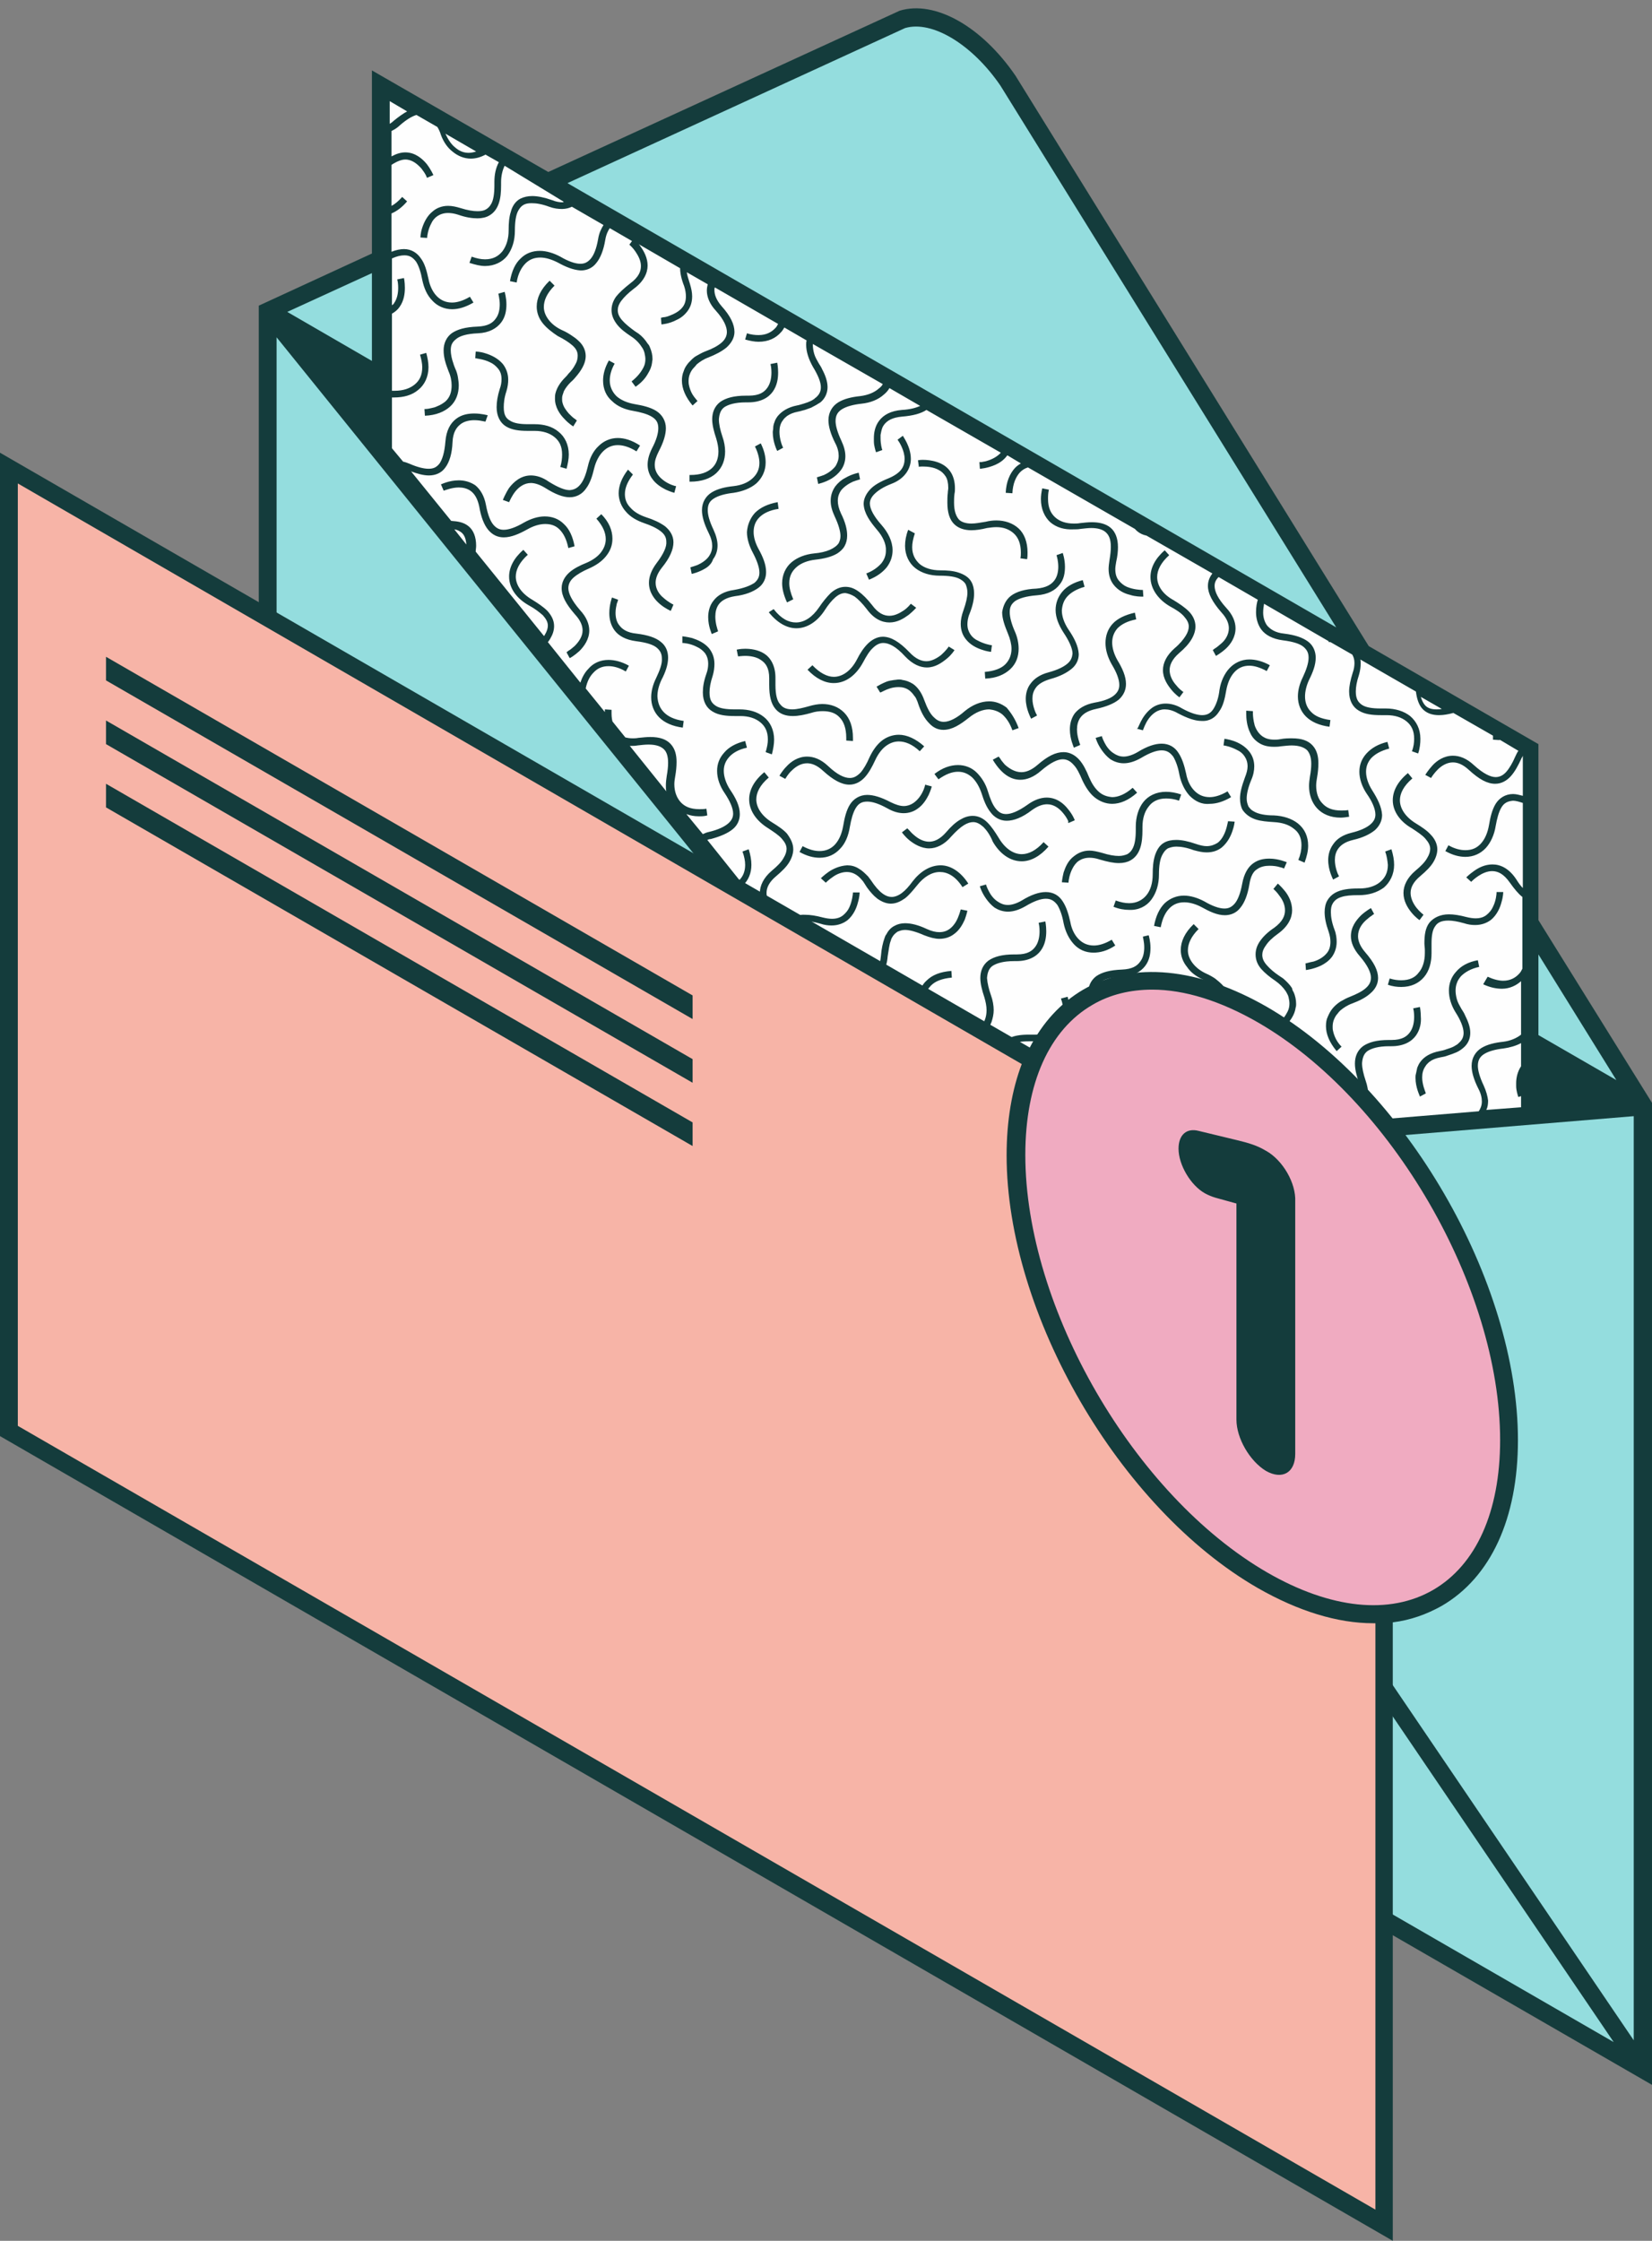 <?xml version="1.0" encoding="UTF-8"?><svg xmlns="http://www.w3.org/2000/svg" xmlns:xlink="http://www.w3.org/1999/xlink" height="502.9" preserveAspectRatio="xMidYMid meet" version="1.0" viewBox="0.0 -1.9 370.9 502.9" width="370.9" zoomAndPan="magnify"><rect x="0.0" y="-1.9" width="370.9" height="502.9" fill="#808080" stroke="none"/><g id="change1_1"><path d="M85.5,17.4v82.2l78.5,97.1l68.2,39.3c8.2-18.6,28.1-23.6,51.4-10.1c10.3,6,20,14.8,28.3,25.3 l31.7-2.6v-82.2L85.5,17.4z" fill="#fefefe"/></g><g id="change2_1"><path d="M343.4,205.2l25.4,41l-25.4-14.7V205.2z M85.5,56.3L60.1,67.9l25.4,14.7V56.3z M305.9,144.6 L226.4,16.2c-7-10.3-16.8-15.9-23.8-13.8L123,39L305.9,144.6z M214.5,259.2L60.1,68.1v216.1l308.8,178.3V246.4L214.5,259.2z" fill="#94ddde"/></g><g id="change3_1"><path d="M345.4,204.6v-39.5l-38.1-22L228,15.1C220.4,4,209.9-1.9,202,0.5l-78.9,36.2L83.5,13.9V55 L58.1,66.7v218.7l213.5,123.3l99.3,57.3V245.6L345.4,204.6z M345.4,212.3l17.5,28.2l-17.5-10.1V212.3z M333.1,241.7 c-0.9-1.9-1.3-3.4-1.3-4.4c0-1.3,0.5-2.1,1.5-2.7c1-0.6,2.5-1,4.3-1.2c1.4-0.2,2.8-0.6,3.9-1.2v5.2c-0.8,1.2-1.1,2.6-1.1,3.8 c0,0.2,0,0.4,0,0.6c0,0.6,0.1,1.1,0.2,1.5c0.1,0.3,0.1,0.5,0.2,0.7c0,0.2,0.1,0.2,0.1,0.3l0.6-0.2v2.5l-7.8,0.6 c0.3-0.6,0.4-1.3,0.4-2.1C334,244.2,333.7,243,333.1,241.7z M323.7,157.2c-0.4,0.1-0.8,0.1-1.2,0.1c-1.2,0-2.1-0.3-2.7-1.1 c-0.3-0.4-0.6-1-0.8-1.7L323.7,157.2z M203.2,4.4c6.1-1.8,15.1,3.7,21.4,12.9L300,138.9L127.4,39.2L203.2,4.4z M126.6,43.4 c-0.1,0-0.2,0.1-0.3,0.1c-0.7,0-1.4-0.1-2.4-0.5c-1.7-0.6-3.2-0.9-4.4-0.9c-1,0-1.9,0.2-2.7,0.6c-1.1,0.6-1.8,1.7-2.1,2.9 c-0.4,1.2-0.5,2.6-0.5,4.2l0,0h0l0,0c0,1.9-0.5,3.5-1.4,4.7c-0.9,1.1-2.1,1.8-3.9,1.8c-0.9,0-1.9-0.2-3-0.6l-0.5,1.4 c1.3,0.4,2.4,0.7,3.5,0.7c2.1,0,3.9-0.9,5-2.3c1.1-1.5,1.7-3.4,1.7-5.6l0,0v0l0,0c0-1.9,0.2-3.6,0.8-4.6c0.3-0.5,0.6-0.9,1.1-1.2 c0.5-0.3,1.1-0.4,1.9-0.4c1,0,2.3,0.2,3.9,0.8c1.1,0.4,2,0.5,2.9,0.5c0.8,0,1.6-0.2,2.2-0.5l7.1,4.1c-0.5,0.8-1,1.8-1.2,3.1 c-0.4,2.3-1,3.7-1.7,4.5c-0.7,0.8-1.4,1.1-2.3,1.1c-1.2,0-2.8-0.6-4.5-1.6c-1.5-0.8-3.1-1.3-4.6-1.3c-1.6,0-3.1,0.5-4.3,1.7 c-1.2,1.1-2,2.8-2.4,5.1l1.5,0.3c0.3-2,1.1-3.4,2-4.3c0.9-0.9,2-1.3,3.3-1.3c1.2,0,2.5,0.4,3.9,1.1c1.8,1,3.5,1.7,5.2,1.8 c1.3,0,2.6-0.5,3.5-1.7c0.9-1.1,1.6-2.8,2-5.2c0.2-1.2,0.6-2,1-2.6l5,2.9l-0.6,0.8l0,0c0.1,0.1,0.8,0.7,1.4,1.6 c0.6,0.9,1.2,2,1.2,3.2c0,1.2-0.5,2.5-2.4,3.9c-1.4,1.1-2.5,2.1-3.2,3c-0.7,1-1,2-1,3c0,1.2,0.5,2.3,1.3,3.3c0.8,1,1.9,1.8,3.1,2.6 c1.1,0.7,1.9,1.6,2.4,2.4c0.3,0.4,0.5,0.9,0.6,1.3c0.1,0.5,0.2,0.9,0.2,1.4c0,0.6-0.1,1.2-0.4,1.8c-0.5,1-1.3,2.1-2.7,3.2l0.9,1.2 c1.3-0.9,2.2-1.9,2.8-3c0.5-0.8,0.8-1.6,0.9-2.4c0-0.3,0.1-0.5,0.1-0.8v0c0-0.9-0.2-1.8-0.6-2.7c-0.1-0.3-0.3-0.6-0.5-0.8 c-0.5-0.8-1.2-1.6-2-2.2c-0.3-0.2-0.6-0.4-0.9-0.6c-1.1-0.8-2.1-1.6-2.8-2.4c-0.7-0.8-1-1.5-1-2.3c0-0.6,0.2-1.3,0.8-2.1 c0.6-0.8,1.5-1.7,2.8-2.7c2.2-1.6,3.1-3.5,3.1-5.2c0-1.7-0.8-3.2-1.6-4.3c-0.1-0.2-0.2-0.3-0.4-0.5l9.3,5.4c0,1.1,0.3,2.5,0.9,4 c0.3,0.9,0.4,1.7,0.4,2.3c0,1.1-0.3,1.9-0.8,2.5c-0.7,0.9-1.9,1.5-3,1.9c-0.5,0.2-1,0.3-1.3,0.3l-0.4,0.1l-0.1,0l0.1,1.5 c0.1,0,1.7-0.1,3.4-1c0.9-0.4,1.7-1,2.4-1.9c0.7-0.9,1.1-2,1.1-3.4c0-0.9-0.2-1.8-0.5-2.8c-0.3-1-0.6-1.8-0.7-2.6l4.7,2.7 c-0.1,0.4-0.2,0.9-0.2,1.4c0,1.4,0.6,3,2,4.5c1.9,2.1,2.5,3.7,2.5,4.8c0,0.9-0.4,1.7-1.2,2.4c-0.8,0.7-2.1,1.4-3.5,1.9 c-0.8,0.3-1.5,0.7-2.2,1.1c-0.7,0.4-1.2,1-1.7,1.5c-0.5,0.6-0.9,1.2-1.1,1.9c-0.3,0.7-0.4,1.4-0.4,2.1c0,1.8,0.8,3.7,2.4,5.6l1.1-1 v0c-0.5-0.6-1-1.2-1.3-1.8c-0.3-0.6-0.5-1.2-0.6-1.7c-0.1-0.4-0.1-0.7-0.1-1c0-0.6,0.1-1.1,0.3-1.6c0.2-0.5,0.5-1,0.9-1.4 c0.2-0.2,0.4-0.4,0.6-0.7c0.7-0.6,1.6-1.2,2.7-1.6c1.5-0.6,2.9-1.3,4-2.2c1-0.9,1.8-2.1,1.8-3.5c0-1.7-0.9-3.6-2.9-5.8 c-1.2-1.4-1.6-2.6-1.6-3.6c0-0.2,0-0.4,0.1-0.6l14.2,8.2c-0.2,0.3-0.3,0.6-0.5,0.8c-0.9,1-2.1,1.7-3.9,1.7c-0.8,0-1.7-0.1-2.6-0.4 l-0.4,1.4c1.1,0.3,2.1,0.5,3,0.5c2.2,0,3.9-0.8,5.1-2.2c0.3-0.3,0.5-0.7,0.7-1l5,2.9c-0.1,0.3-0.1,0.7-0.1,1c0,1.6,0.6,3.3,1.5,4.9 c1.1,1.8,1.8,3.4,1.8,4.6c0,0.9-0.3,1.6-1.1,2.3c-0.2,0.1-0.3,0.3-0.5,0.4c-0.4,0.3-0.9,0.5-1.4,0.7c-0.3,0.1-0.6,0.2-0.9,0.3 c-0.4,0.1-0.9,0.3-1.5,0.4c-2,0.4-3.4,1.3-4.3,2.4c-0.3,0.4-0.6,0.9-0.7,1.3c-0.2,0.5-0.3,0.9-0.3,1.4c0,0.3-0.1,0.6-0.1,0.9 c0,2.3,1,4.2,1,4.2l1.3-0.7l0,0l0-0.1c-0.2-0.3-0.8-1.9-0.8-3.5c0-0.9,0.2-1.9,0.8-2.6c0.1-0.2,0.3-0.4,0.5-0.6 c0.2-0.1,0.3-0.3,0.5-0.4c0.6-0.4,1.3-0.7,2.3-0.9c0.6-0.1,1.1-0.3,1.6-0.4c0.5-0.2,0.9-0.3,1.4-0.5c0.8-0.4,1.5-0.8,2.1-1.2 c1.1-0.9,1.6-2.2,1.6-3.4c0-1.3-0.5-2.7-1.2-4c-0.2-0.5-0.5-0.9-0.8-1.4c-0.4-0.7-0.8-1.4-1-2.1c-0.2-0.7-0.3-1.4-0.3-2 c0-0.1,0-0.1,0-0.2l15.7,9c-0.2,0.4-0.5,0.7-0.9,1c-1,0.9-2.5,1.5-4.2,1.7c-1.9,0.2-3.6,0.6-4.9,1.4c-1.3,0.8-2.2,2.2-2.2,4 c0,1.4,0.5,3.1,1.5,5.1c0.6,1.1,0.8,2.1,0.8,2.9c0,0.9-0.3,1.6-0.7,2.3c-0.7,0.9-1.7,1.6-2.6,2c-0.5,0.2-0.9,0.3-1.2,0.4l-0.3,0.1 l-0.1,0l0.3,1.5c0,0,1.5-0.3,3-1.2c0.8-0.5,1.5-1.1,2.1-1.9c0.6-0.8,1-1.9,1-3.1c0-1.1-0.3-2.2-0.9-3.5c-0.9-1.9-1.3-3.4-1.3-4.4 c0-1.3,0.5-2.1,1.5-2.7c1-0.6,2.5-1,4.3-1.2c2-0.2,3.8-0.9,5.1-2.1c0.5-0.4,0.9-0.9,1.2-1.4l6.9,4c-0.9,0.4-2.2,0.8-4.1,0.9 c-2.5,0.2-4.1,1.1-5.1,2.4c-1,1.3-1.2,2.8-1.2,4c0,0.2,0,0.4,0,0.6c0,0.6,0.1,1.1,0.2,1.5c0.1,0.3,0.1,0.5,0.2,0.7 c0,0.2,0.1,0.2,0.1,0.3l1.4-0.5h0l0,0c-0.1-0.2-0.4-1.3-0.4-2.6c0-0.3,0-0.5,0-0.8c0.1-0.5,0.2-1.1,0.4-1.6c0.1-0.3,0.3-0.5,0.4-0.7 c0.7-0.9,1.8-1.6,4-1.8c2.5-0.2,4.3-0.7,5.5-1.5l16.7,9.6c0,0,0,0,0,0c-0.8,0.9-2,1.5-3,1.8c-0.5,0.2-1,0.2-1.3,0.3l-0.4,0l-0.1,0 l0.1,1.5c0.1,0,1.7-0.1,3.5-0.9c0.9-0.4,1.8-1,2.5-1.9c0.1-0.1,0.1-0.2,0.2-0.2l3,1.8c-0.5,0.3-0.9,0.6-1.3,1 c-1.2,1.3-2,3.2-2.1,5.6l1.5,0.1c0.1-2.2,0.8-3.7,1.7-4.7c0.5-0.5,1.1-0.9,1.8-1.1l24,13.8c0.7,0.8,1.6,1.3,2.6,1.5l14.8,8.5 c-0.6,0.8-1,1.7-1,2.8c0,1.7,1,3.6,3,5.9c1.3,1.4,1.7,2.6,1.7,3.6c0,1.4-0.8,2.7-1.8,3.5c-0.5,0.4-0.9,0.8-1.3,1l-0.4,0.3l-0.1,0.1 l0,0l0.7,1.3c0,0,1.1-0.6,2.2-1.6c1.1-1,2.2-2.6,2.2-4.6c0-1.4-0.6-3-2.1-4.6c-1.9-2.1-2.6-3.7-2.6-4.9c0-0.8,0.3-1.4,0.9-2l8.8,5.1 c-0.2,0.6-0.4,1.6-0.4,2.8c0,1.2,0.3,2.7,1.2,3.9c0.9,1.2,2.5,2.1,4.8,2.4c2.4,0.3,3.9,0.8,4.7,1.5c0.8,0.7,1.1,1.4,1.1,2.4 c0,1.2-0.5,2.7-1.3,4.4c-0.7,1.4-1.1,2.9-1.1,4.3c0,1.7,0.6,3.3,1.8,4.5c1.2,1.2,3,2,5.3,2.3l0.2-1.5c-2.1-0.3-3.5-0.9-4.4-1.9 c-0.9-0.9-1.3-2.1-1.3-3.4c0-1.1,0.3-2.4,0.9-3.7c0.9-1.8,1.5-3.4,1.5-5c0-1.3-0.5-2.7-1.7-3.6c-1.2-0.9-2.9-1.5-5.4-1.8 c-2-0.2-3.1-1-3.8-1.8c-0.6-0.8-0.9-1.9-0.9-2.9c0-0.7,0.1-1.4,0.2-2l14.5,8.4l0,0.2l0.1,0c0.1,0,0.2,0,0.3,0l4.9,2.8 c0.3,0.5,0.5,1.1,0.5,1.9c0,0.6-0.1,1.4-0.4,2.2c-0.5,1.6-0.8,3-0.8,4.2c0,2,0.8,3.5,2.2,4.3c1.3,0.8,3,1,4.9,1c0.3,0,0.6,0,0.9,0 l0.4,0c1.9,0,3.4,0.5,4.5,1.4c1.1,0.9,1.7,2.1,1.7,3.9c0,0.8-0.1,1.8-0.5,2.8l1.4,0.5c0.4-1.2,0.5-2.3,0.5-3.3 c0-2.2-0.9-3.9-2.3-5.1c-1.4-1.1-3.3-1.7-5.5-1.7l-0.4,0c-0.3,0-0.6,0-0.8,0c-1.7,0-3.2-0.2-4.1-0.8c-0.9-0.6-1.4-1.4-1.4-3 c0-1,0.2-2.2,0.7-3.7c0.3-1,0.4-1.9,0.4-2.7c0-0.3,0-0.5-0.1-0.8l12.5,7.2c0.2,1.6,0.6,2.8,1.3,3.7c1,1.2,2.4,1.6,3.9,1.6 c1,0,2.1-0.2,3.2-0.5l8.9,5.1c0,0.1,0,0.2,0,0.3c0,0.2,0,0.4,0,0.6l1.5,0.1c0,0,0-0.1,0-0.1l4.2,2.5c-0.3,0.4-0.5,0.9-0.7,1.3 c-0.6,1.4-1.3,2.6-2,3.4c-0.7,0.8-1.5,1.2-2.4,1.2c-1.1,0-2.7-0.7-4.9-2.7c-1.6-1.5-3.2-2.1-4.7-2.1c-2,0-3.6,1.1-4.6,2.2 c-1,1.1-1.6,2.1-1.6,2.1l1.3,0.7l0,0c0.1-0.2,0.7-1.1,1.5-1.9c0.9-0.9,2.1-1.6,3.4-1.6c1,0,2.2,0.4,3.6,1.7c2.3,2.1,4.1,3.1,5.9,3.1 c1.4,0,2.6-0.7,3.5-1.7c0.9-1,1.6-2.3,2.3-3.8c0.1-0.3,0.3-0.5,0.4-0.8v9c-0.8-0.2-1.5-0.4-2.2-0.4c-1.7,0-3.1,0.9-3.9,2.2 c-0.8,1.3-1.2,3-1.5,4.8c-0.3,1.7-0.9,3.1-1.8,4.1c-0.9,1-2,1.5-3.5,1.5c-1.1,0-2.4-0.3-3.8-1.1l-0.7,1.3c1.6,0.9,3.1,1.3,4.5,1.3 c1.8,0,3.4-0.7,4.6-2c1.1-1.2,1.9-3,2.2-4.9c0.3-1.7,0.7-3.2,1.3-4.2c0.6-1,1.4-1.4,2.6-1.5c0.6,0,1.3,0.2,2.2,0.5v19.1 c-0.5-0.5-1-1.2-1.5-2c-1.6-2.4-3.5-3.3-5.3-3.3c-1.7,0-3.1,0.7-4.2,1.5c-1,0.7-1.7,1.4-1.7,1.4l1.1,1l0,0c0.1-0.1,0.7-0.7,1.6-1.3 c0.9-0.6,2-1.1,3.1-1.1c1.3,0,2.6,0.6,4,2.6c1,1.4,1.9,2.5,2.8,3.2v16.1c-0.2,0.4-0.4,0.8-0.7,1.1c-0.9,1-2.1,1.6-3.6,1.6 c-1,0-2.2-0.3-3.5-0.9L333,219c1.5,0.7,2.9,1,4.2,1c1.7,0,3.2-0.7,4.3-1.7v12c-1,0.8-2.4,1.4-4,1.6c-1.9,0.2-3.6,0.6-4.9,1.4 c-1.3,0.8-2.2,2.2-2.2,4c0,1.4,0.5,3.1,1.5,5.1c0.6,1.1,0.8,2.1,0.8,2.9c0,0.9-0.3,1.6-0.7,2.2l-116.5,9.6l-48.7-60.3 c1.2-1.1,1.9-2.7,1.9-4.6c0-1.1-0.2-2.2-0.6-3.5l-1.4,0.5c0.4,1.1,0.6,2.1,0.6,3c0,1.5-0.5,2.6-1.3,3.4l-7.2-9 c0.2-0.1,0.5-0.2,0.8-0.2c2.2-0.6,3.8-1.3,4.9-2.2c1.1-0.9,1.6-2.1,1.6-3.4c0-1.8-0.9-3.6-2.2-5.5c-0.9-1.4-1.4-2.9-1.4-4.2 c0-1.2,0.4-2.2,1.2-3.1c0.8-0.9,2.1-1.7,4-2.1l-0.4-1.5c-2.1,0.5-3.7,1.4-4.7,2.6c-1.1,1.2-1.6,2.6-1.6,4.1c0,1.7,0.6,3.4,1.7,5 c1.2,1.8,1.9,3.4,1.9,4.6c0,0.8-0.3,1.5-1.1,2.2c-0.8,0.7-2.2,1.4-4.3,1.9c-0.5,0.1-1,0.3-1.4,0.5l-3.7-4.5c0.8,0.3,1.7,0.5,2.8,0.5 c0.6,0,1.2,0,1.9-0.2l-0.2-1.5c-0.6,0.1-1.1,0.1-1.6,0.1c-2,0-3.3-0.6-4.2-1.6c-0.9-1-1.4-2.4-1.4-4c0-0.6,0.1-1.2,0.2-1.8 c0.2-1.1,0.3-2.2,0.3-3.2c0-1.5-0.3-2.9-1.3-4c-1-1.1-2.5-1.6-4.6-1.6c-0.8,0-1.7,0.1-2.7,0.2c-0.5,0.1-0.9,0.1-1.3,0.1 c-0.6,0-1.2-0.1-1.6-0.2l-2.9-3.6c-0.2-0.8-0.2-1.6-0.2-2.1l0-0.4l0-0.1l-1.5-0.1l0,0c0,0,0,0.3,0,0.6l-4.3-5.3 c0.3-1.5,0.9-2.7,1.7-3.5c0.9-1,2-1.5,3.4-1.5c1.1,0,2.4,0.3,3.9,1.2l0.7-1.3c-1.6-0.9-3.2-1.3-4.6-1.3c-1.8,0-3.4,0.7-4.5,2 c-0.8,0.8-1.4,1.9-1.8,3.1l-7.3-9.1c0.2-0.2,0.3-0.4,0.5-0.7c0.6-1,0.9-1.9,0.9-2.9c0-1.3-0.6-2.4-1.5-3.4c-0.9-0.9-2.1-1.7-3.4-2.5 c-2.4-1.4-3.7-3.3-3.7-5.2c0-1.5,0.8-3.2,2.7-4.9l-1-1.1c-2.2,1.9-3.2,4-3.2,6c0,2.7,1.8,5,4.5,6.5c1.3,0.7,2.3,1.5,3.1,2.2 c0.7,0.8,1.1,1.5,1.1,2.3c0,0.6-0.2,1.3-0.7,2.1c0,0.1-0.1,0.2-0.2,0.2l-15.3-18.9c0-0.4,0.1-0.9,0.1-1.3c0-2-0.6-3.5-1.7-4.4 c-1.1-0.9-2.4-1.1-3.9-1.2l-9-11.1c1.4,0.5,2.7,0.9,4,0.9c1.4,0,2.8-0.5,3.7-1.8c0.9-1.2,1.5-3.1,1.6-5.7c0.1-2.2,0.9-3.3,1.8-4 c0.9-0.7,2.1-0.9,3.1-0.9c0.7,0,1.4,0.1,1.8,0.2c0.2,0,0.4,0.1,0.6,0.1l0.1,0l0,0l0.5-1.4h0c0,0-1.4-0.4-3-0.4 c-1.3,0-2.8,0.2-4.1,1.2c-1.3,1-2.2,2.6-2.4,5.1c-0.2,2.5-0.7,4-1.3,4.9c-0.7,0.9-1.4,1.2-2.5,1.2c-1.1,0-2.6-0.4-4.2-1.1 c-0.5-0.2-1-0.4-1.5-0.5l-2.5-3V87.3c0,0,0,0,0,0l0.5,0c2.1,0,4-0.5,5.4-1.7c1.4-1.1,2.3-2.9,2.3-5.1c0-1-0.2-2.1-0.5-3.2l-1.4,0.4 c0.3,1,0.5,2,0.5,2.8c0,1.8-0.6,3-1.7,3.9c-1.1,0.9-2.6,1.4-4.5,1.4l-0.5,0c0,0-0.1,0-0.1,0V68.5c0.7-0.4,1.3-0.9,1.7-1.5 c1-1.4,1.2-3,1.2-4.3c0-1.3-0.2-2.2-0.2-2.2l-1.5,0.3h0l0,0.1c0.1,0.3,0.2,1,0.2,1.8c0,1.1-0.2,2.4-0.9,3.4 c-0.1,0.2-0.3,0.4-0.5,0.5V56.1c1.1-0.5,2-0.7,2.8-0.7c1.2,0,1.9,0.5,2.6,1.4c0.6,0.9,1.1,2.4,1.4,4.1c0.4,1.9,1.1,3.5,2.3,4.7 c1.1,1.2,2.7,1.9,4.4,1.9c1.5,0,3.1-0.5,4.8-1.5l-0.8-1.3c-1.5,0.9-2.9,1.3-4,1.3c-1.4,0-2.5-0.5-3.4-1.4c-0.9-0.9-1.6-2.3-1.9-3.9 c-0.4-1.8-0.8-3.4-1.7-4.6c-0.8-1.2-2.1-2.1-3.8-2.1c-0.8,0-1.8,0.2-2.8,0.6V46c1.2-0.5,2.4-1.4,3.5-2.7l-1.1-1 c-0.8,0.9-1.6,1.6-2.4,2v-9.2c1.2-0.8,2.3-1.2,3.1-1.2c1.5,0,2.7,1,3.6,2c0.4,0.5,0.8,1.1,1,1.5c0.1,0.2,0.2,0.4,0.2,0.5l0.1,0.1 l0,0l1.4-0.6h0c0,0-0.5-1.2-1.5-2.5c-1-1.2-2.6-2.6-4.8-2.6c-1,0-2,0.3-3.1,0.9v-5.7c0.6-0.3,1.3-0.7,1.9-1.3c1.5-1.3,2.7-2,3.7-2.3 l4.7,2.7c0.3,0.5,0.6,1.1,0.8,1.8c0.6,1.6,1.5,2.9,2.7,3.8c1.1,0.9,2.5,1.5,4,1.5c1.1,0,2.2-0.3,3.3-0.9l3,1.7c-0.7,1.3-1,2.8-1,4.4 l0,0.3l0,0l0,0.5c0,1.8-0.2,3.4-0.8,4.3c-0.3,0.5-0.6,0.8-1.1,1.1c-0.5,0.3-1.1,0.4-1.9,0.4c-1,0-2.2-0.2-3.8-0.7 c-1-0.3-1.9-0.5-2.8-0.5c-1.4,0-2.6,0.5-3.4,1.2c-1.3,1-2,2.5-2.4,3.7c-0.4,1.2-0.4,2.1-0.4,2.2l1.5,0.1l0,0l0-0.1 c0-0.3,0.2-1.8,0.9-3.1c0.3-0.7,0.8-1.3,1.4-1.7c0.6-0.4,1.4-0.7,2.4-0.7c0.6,0,1.4,0.1,2.3,0.4c1.7,0.6,3.1,0.8,4.3,0.8 c1,0,1.9-0.2,2.6-0.6c1.1-0.6,1.8-1.6,2.2-2.8c0.4-1.2,0.5-2.5,0.5-4l0-0.5l0,0l0-0.2c0-1.4,0.3-2.7,0.8-3.7L126.6,43.4z M149.7,172.2c-0.1,0.7-0.2,1.4-0.2,2.1c0,0.5,0,1,0.1,1.4l-8.2-10.2c0.1,0,0.2,0,0.2,0c0.5,0,1,0,1.5-0.1c0.9-0.1,1.7-0.2,2.5-0.2 c1.9,0,2.9,0.5,3.5,1.1c0.6,0.6,0.9,1.6,0.9,3C150,170.1,149.9,171.1,149.7,172.2z M102,116.9c0.7,0.1,1.2,0.4,1.6,0.7 c0.6,0.5,1,1.3,1.1,2.7L102,116.9z M100,28.1l6.9,4c-0.6,0.2-1.2,0.3-1.7,0.3c-1.1,0-2.1-0.4-3-1.2C101.3,30.5,100.6,29.4,100,28.1z M91.4,23.1c-0.9,0.5-1.9,1.2-3,2.1c-0.3,0.3-0.6,0.5-0.9,0.7v-5.1L91.4,23.1z M83.5,59.4v19.7l-19-11L83.5,59.4z M62.1,73.8 L195.6,239L62.1,281.5V73.8z M69.2,287.2l-4.2-2.4l133.3-42.4l15.3,18.9l15.4-1.3l133.3,196.4L69.2,287.2z M366.8,456L233.5,259.6 l133.3-11V456z M235.8,229.7c0.8-1.1,1.7-2.2,2.7-3.1c-0.3,1-0.8,1.8-1.5,2.4C236.7,229.2,236.3,229.5,235.8,229.7z M227,131.8 c1.2-0.9,3.1-1.5,5.7-1.6c2.2-0.2,3.3-0.9,4-1.8c0.7-0.9,0.9-2.1,0.9-3.1c0-1.3-0.3-2.3-0.4-2.6l0,0h0l1.4-0.5c0,0,0.5,1.4,0.5,3.1 c0,1.3-0.2,2.8-1.2,4c-1,1.3-2.6,2.2-5.1,2.4c-2.5,0.2-4,0.7-4.9,1.3c-0.9,0.7-1.2,1.4-1.2,2.5c0,1.1,0.4,2.6,1.1,4.2 c0.6,1.3,0.9,2.7,0.9,4c0,1.8-0.6,3.4-1.9,4.6c-1.3,1.2-3.1,2-5.6,2.1l-0.1-1.5c2.2-0.2,3.7-0.8,4.6-1.7c0.9-0.9,1.4-2.1,1.4-3.5 c0-1-0.3-2.2-0.8-3.4c-0.7-1.7-1.3-3.3-1.3-4.8C225.2,134.1,225.8,132.7,227,131.8z M239.7,147c0.8-0.7,1-1.4,1.1-2.2 c0-1.2-0.8-2.9-2-4.7c-1.1-1.7-1.8-3.4-1.8-5.1c0-1.5,0.5-2.9,1.5-4.1c1-1.2,2.6-2.1,4.6-2.6l0.4,1.5c-1.8,0.5-3.1,1.3-3.9,2.2 c-0.8,0.9-1.1,1.9-1.2,3.1c0,1.3,0.5,2.8,1.5,4.3c1.3,1.9,2.2,3.7,2.3,5.5c0,1.2-0.5,2.4-1.6,3.3c-1.1,0.9-2.6,1.7-4.8,2.3 c-1.7,0.5-2.7,1.2-3.2,1.9c-0.6,0.8-0.8,1.6-0.8,2.5c0,1.7,0.8,3.4,1,3.7l0,0.1h0l-1.3,0.7c0-0.1-1.2-2.1-1.2-4.5 c0-1.1,0.3-2.4,1.1-3.4c0.8-1.1,2.1-2,4-2.5C237.6,148.4,238.9,147.7,239.7,147z M250.2,154.1c0.8-0.7,1.1-1.4,1.1-2.3 c0-1.2-0.6-2.8-1.7-4.6c-0.9-1.6-1.4-3.2-1.4-4.8c0-1.6,0.5-3.1,1.6-4.3c1.1-1.2,2.8-2,5-2.5l0.3,1.5c-2,0.4-3.3,1.1-4.2,2 c-0.8,0.9-1.2,2-1.2,3.2c0,1.2,0.4,2.6,1.2,4c1.1,1.8,1.9,3.6,1.9,5.3c0,1.3-0.5,2.5-1.6,3.5c-1.1,0.9-2.8,1.6-5.1,2.1 c-1.9,0.4-2.9,1.1-3.5,1.9c-0.6,0.8-0.8,1.8-0.8,2.7c0,1.6,0.6,3.1,0.7,3.4l0,0.1h0l-1.4,0.6c0-0.1-0.9-1.9-0.9-4.1 c0-1.2,0.3-2.5,1.1-3.6c0.9-1.1,2.3-2,4.4-2.4C248,155.4,249.4,154.8,250.2,154.1z M258.3,127.6c0-2,1-4.1,3.2-6l1,1.1 c-1.9,1.7-2.7,3.4-2.7,4.9c0,2,1.3,3.9,3.7,5.2c1.3,0.8,2.5,1.6,3.4,2.5c0.9,0.9,1.5,2.1,1.5,3.4c0,0.9-0.3,1.9-0.9,2.9 c-0.6,1-1.5,2-2.8,3.1c-1.6,1.4-2.1,2.7-2.1,3.8c0,1.2,0.6,2.4,1.4,3.3c0.7,0.9,1.5,1.5,1.7,1.6l0,0h0l-0.9,1.2c0,0-0.9-0.6-1.8-1.7 c-0.9-1.1-1.9-2.6-1.9-4.4c0-1.6,0.8-3.3,2.6-4.9c1.2-1,2-2,2.5-2.8c0.5-0.8,0.7-1.5,0.7-2.1c0-0.8-0.4-1.5-1.1-2.3 c-0.7-0.8-1.8-1.5-3.1-2.2C260.1,132.7,258.3,130.3,258.3,127.6z M257.9,179.1c-0.9,1.1-1.4,2.7-1.4,4.6l0,0.2l0,0l0,0.5 c0,1.4-0.1,2.8-0.5,4c-0.4,1.2-1.1,2.2-2.2,2.8c-0.7,0.4-1.6,0.6-2.6,0.6c-1.2,0-2.6-0.3-4.3-0.8c-0.9-0.3-1.6-0.4-2.3-0.4 c-1,0-1.8,0.3-2.4,0.7c-0.6,0.4-1.1,1.1-1.4,1.7c-0.7,1.3-0.9,2.8-0.9,3.1l0,0.1l0,0l-1.5-0.1c0,0,0.1-1,0.4-2.2 c0.4-1.2,1-2.7,2.4-3.7c0.9-0.7,2-1.2,3.4-1.2c0.8,0,1.7,0.2,2.8,0.5c1.6,0.5,2.8,0.7,3.8,0.7c0.8,0,1.4-0.2,1.9-0.4 c0.5-0.3,0.8-0.6,1.1-1.1c0.6-1,0.8-2.5,0.8-4.3l0-0.5l0,0l0-0.3c0-2.1,0.6-4.1,1.7-5.5c1.1-1.4,2.9-2.3,5.1-2.3 c1,0,2.2,0.2,3.4,0.6l-0.5,1.4c-1.1-0.4-2.1-0.5-2.9-0.5C260,177.3,258.7,178,257.9,179.1z M260.2,194.4c0,2.2-0.6,4.1-1.7,5.6 c-1.1,1.5-2.9,2.4-5,2.3c-1.1,0-2.3-0.2-3.5-0.7l0.5-1.4c1.1,0.4,2.1,0.6,3,0.6c1.7,0,3-0.7,3.9-1.8c0.9-1.1,1.4-2.7,1.4-4.7l0,0h0 l0,0c0-1.5,0.1-2.9,0.5-4.2c0.4-1.2,1-2.3,2.1-2.9c0.7-0.4,1.6-0.6,2.7-0.6c1.2,0,2.7,0.3,4.4,0.9c0.9,0.3,1.7,0.5,2.4,0.5 c1,0,1.7-0.3,2.4-0.7c0.6-0.4,1.1-1.1,1.4-1.7c0.7-1.3,0.9-2.8,1-3.1l0-0.1h0l1.5,0.1c0,0-0.1,1-0.5,2.1c-0.4,1.2-1.1,2.6-2.4,3.7 c-0.9,0.7-2,1.1-3.4,1.1c-0.9,0-1.8-0.2-2.9-0.5c-1.6-0.6-2.9-0.8-3.9-0.8c-0.8,0-1.4,0.2-1.9,0.4c-0.5,0.3-0.8,0.7-1.1,1.2 C260.4,190.8,260.2,192.5,260.2,194.4L260.2,194.4L260.2,194.4L260.2,194.4z M235.8,115.3c-1.3-1.2-2.1-3-2.1-5.2 c0-0.7,0.1-1.5,0.3-2.4l1.5,0.3c-0.2,0.8-0.2,1.5-0.2,2.1c0,1.9,0.6,3.2,1.6,4.1c1,0.9,2.4,1.4,4.2,1.4c0.4,0,0.9,0,1.4-0.1 c0.9-0.1,1.8-0.2,2.6-0.2c1.6,0,3.1,0.3,4.2,1.2c1.1,0.9,1.7,2.4,1.7,4.4c0,0.9-0.1,2-0.4,3.3c-0.1,0.6-0.2,1.2-0.2,1.6 c0,1.2,0.3,2,0.8,2.6c0.5,0.6,1.1,1.1,1.8,1.4c1.4,0.6,3,0.7,3.5,0.7l0.1,0h0l0.1,1.5l-0.2,0c-0.4,0-1.6,0-2.8-0.4 c-1.3-0.3-2.7-1-3.7-2.3c-0.7-0.9-1.1-2.1-1.1-3.5c0-0.6,0.1-1.3,0.2-2c0.2-1.2,0.3-2.1,0.3-3c0-1.8-0.5-2.7-1.2-3.3 c-0.7-0.6-1.8-0.9-3.2-0.9c-0.7,0-1.5,0.1-2.4,0.2c-0.5,0.1-1.1,0.1-1.6,0.1C239,117,237.2,116.5,235.8,115.3z M229.3,171.4 c1,0,2.2-0.4,3.6-1.6c2.3-2,4.1-2.9,5.9-2.9c1.4,0,2.6,0.7,3.5,1.7c0.9,1,1.6,2.4,2.2,3.9c0.6,1.4,1.3,2.5,2.2,3.3 c0.9,0.8,1.9,1.1,3,1.2c1.3,0,2.9-0.6,4.6-2.1l1,1.1c-1.9,1.7-3.8,2.5-5.6,2.5c-1.5,0-2.9-0.6-4-1.5c-1.1-0.9-2-2.3-2.7-3.8 c-0.6-1.4-1.2-2.7-2-3.5c-0.7-0.8-1.5-1.2-2.4-1.2c-1.1,0-2.7,0.7-4.9,2.6c-1.6,1.4-3.2,2-4.6,2c-2.1,0-3.6-1.2-4.6-2.3 c-1-1.1-1.6-2.2-1.6-2.2l0,0l1.3-0.7l0,0l0.1,0.1l0.3,0.4c0.2,0.4,0.6,0.8,1,1.3C226.6,170.6,227.9,171.4,229.3,171.4z M293.7,187.9 c0,1.2-0.3,2.4-0.8,3.8l-1.4-0.6c0.5-1.2,0.7-2.3,0.7-3.3c0-1.7-0.6-2.9-1.7-3.7c-1.1-0.9-2.6-1.4-4.5-1.5c-1.5-0.1-2.9-0.2-4.1-0.6 c-1.2-0.4-2.2-1.1-2.9-2.1c-0.4-0.7-0.6-1.6-0.6-2.6c0-1.3,0.4-2.8,1.1-4.7c0.4-1,0.6-1.8,0.6-2.5c0-1-0.3-1.7-0.7-2.3 c-0.4-0.6-1-1.1-1.7-1.4c-1.3-0.7-2.7-1-3-1l0,0l0.2-1.5c0,0,0.9,0.1,2.1,0.5c1.1,0.4,2.5,1.1,3.5,2.4c0.7,0.9,1.1,2,1.1,3.3 c0,0.9-0.2,2-0.7,3.1c-0.7,1.7-1,3.1-1,4.1c0,0.8,0.2,1.3,0.4,1.8c0.3,0.4,0.6,0.8,1.2,1.1c1,0.6,2.6,0.9,4.5,0.9 c2.1,0.1,4,0.7,5.4,1.8C292.9,184.1,293.7,185.8,293.7,187.9z M274.7,165.4L274.7,165.4L274.7,165.4L274.7,165.4z M267.1,176.7 c-1.1-1.2-1.9-2.8-2.3-4.7c-0.3-1.7-0.8-3.1-1.4-4.1c-0.7-0.9-1.4-1.4-2.6-1.4c-1.1,0-2.6,0.5-4.6,1.7c-1.4,0.8-2.7,1.2-3.9,1.2 c-1.2,0-2.2-0.4-3-0.9c-0.8-0.6-1.4-1.3-1.9-2c-1-1.4-1.4-2.7-1.4-2.8h0l1.4-0.4l0,0.1l0.1,0.3c0.1,0.3,0.3,0.7,0.5,1.1 c0.4,0.8,1.1,1.8,2.1,2.4c0.6,0.4,1.3,0.7,2.2,0.7c0.8,0,1.9-0.3,3.1-1c2.1-1.3,3.9-1.9,5.4-1.9c1.7,0,3,0.8,3.8,2.1 c0.8,1.2,1.3,2.8,1.7,4.6c0.3,1.7,1,3,1.9,3.9c0.9,0.9,2,1.4,3.4,1.4c1.1,0,2.5-0.4,4-1.3l0.8,1.3c-1.7,1-3.3,1.5-4.8,1.5 C269.8,178.7,268.3,177.9,267.1,176.7z M245.5,211.9c-1.8,0-3.3-0.7-4.4-1.9c-1.1-1.2-1.9-2.8-2.3-4.7c-0.3-1.7-0.8-3.1-1.4-4.1 c-0.7-0.9-1.4-1.4-2.6-1.4c-1.1,0-2.6,0.5-4.6,1.7c-1.4,0.8-2.7,1.2-3.9,1.2c-1.2,0-2.2-0.4-3-0.9c-0.8-0.6-1.4-1.3-1.9-2 c-1-1.4-1.4-2.7-1.4-2.8l0,0l1.4-0.4l0,0.1l0.1,0.3c0.1,0.3,0.3,0.7,0.5,1.1c0.4,0.8,1.1,1.8,2.1,2.4c0.6,0.4,1.3,0.7,2.2,0.7 c0.8,0,1.9-0.3,3.1-1c2.1-1.3,3.9-1.9,5.4-1.9c1.7,0,3,0.8,3.8,2.1c0.8,1.2,1.3,2.8,1.7,4.6c0.3,1.7,1,3,1.9,3.9 c0.9,0.9,2,1.4,3.4,1.4c1.1,0,2.5-0.4,4-1.3l0.8,1.3C248.6,211.5,247,211.9,245.5,211.9z M311,189.2l1.4-0.5 c0.4,1.3,0.6,2.4,0.6,3.5c0,2.1-0.9,3.9-2.3,5.1c-1.5,1.1-3.4,1.7-5.6,1.7l-0.1,0l-0.2,0c-1.4,0-2.7,0.1-3.6,0.4 c-1,0.3-1.6,0.8-2,1.5c-0.3,0.5-0.4,1.1-0.4,1.9c0,1,0.2,2.3,0.8,3.9c0.4,1,0.5,2,0.5,2.8c0,1.4-0.5,2.6-1.1,3.4 c-0.7,0.9-1.6,1.5-2.4,1.9c-1.7,0.8-3.3,1-3.4,1l-0.1-1.5l0.1,0l0.4-0.1c0.3-0.1,0.8-0.2,1.3-0.3c1-0.3,2.2-0.9,3-1.9 c0.5-0.6,0.8-1.4,0.8-2.5c0-0.7-0.1-1.4-0.4-2.3c-0.6-1.7-0.9-3.1-0.9-4.4c0-1,0.2-1.9,0.6-2.6c0.4-0.7,1-1.3,1.7-1.7 c1.4-0.8,3.2-1,5.2-1l0.2,0l0.1,0c1.9,0,3.5-0.5,4.6-1.4c1.1-0.9,1.8-2.1,1.8-3.9C311.5,191.3,311.4,190.3,311,189.2z M293.1,215.7 L293.1,215.7L293.1,215.7L293.1,215.7z M312.7,177.7c0-2.1,1.1-4.2,3.4-6.1l1,1.2c-2,1.7-2.8,3.4-2.8,4.9c0,1.9,1.3,3.8,3.6,5.2 c1.3,0.8,2.5,1.6,3.3,2.5c0.9,0.9,1.5,2.1,1.5,3.3c0,0.9-0.3,1.9-0.9,2.9c-0.6,1-1.6,2-2.9,3.1c-1.7,1.4-2.2,2.7-2.2,3.8 c0,1.2,0.6,2.4,1.3,3.3c0.7,0.9,1.5,1.5,1.6,1.6l0,0h0l-0.9,1.2c0,0-0.9-0.6-1.8-1.7c-0.9-1.1-1.8-2.6-1.8-4.4c0-1.6,0.8-3.4,2.7-5 c1.2-1,2.1-1.9,2.6-2.8c0.5-0.8,0.7-1.5,0.7-2.1c0-0.8-0.4-1.5-1.1-2.3c-0.7-0.8-1.8-1.5-3-2.3C314.5,182.6,312.7,180.3,312.7,177.7 z M297.6,142.3L297.6,142.3L297.6,142.3L297.6,142.3z M283.5,163.4c0.6,0.4,1.4,0.7,2.6,0.7c0.4,0,0.8,0,1.3-0.1 c1-0.2,1.9-0.2,2.7-0.2c2.1,0,3.6,0.5,4.6,1.6c1,1.1,1.3,2.5,1.3,4c0,1-0.1,2.1-0.3,3.2c-0.1,0.6-0.2,1.2-0.2,1.8 c0,1.7,0.5,3.1,1.4,4c0.9,1,2.2,1.6,4.2,1.6c0.5,0,1.1,0,1.6-0.1l0.2,1.5c-0.7,0.1-1.3,0.2-1.9,0.2c-2.3,0-4.1-0.8-5.3-2.1 c-1.2-1.3-1.8-3.1-1.8-5c0-0.7,0.1-1.4,0.2-2.1c0.2-1.1,0.3-2,0.3-2.9c0-1.3-0.3-2.3-0.9-3c-0.6-0.6-1.7-1.1-3.5-1.1 c-0.7,0-1.5,0.1-2.5,0.2c-0.5,0.1-1.1,0.1-1.5,0.1c-1.4,0-2.5-0.3-3.4-0.9c-0.9-0.6-1.5-1.3-1.9-2.2c-0.8-1.6-0.9-3.4-0.9-4.3 c0-0.4,0-0.7,0-0.7l0,0l1.5,0.1l0,0.1l0,0.4c0,0.6,0.1,1.6,0.4,2.7C282,161.8,282.6,162.8,283.5,163.4z M256.1,160.1 c0.5-1,1.3-2.2,2.5-3.1c0.8-0.6,1.9-1,3.1-1c1.1,0,2.4,0.3,3.7,1.1c2,1.1,3.5,1.5,4.5,1.5c1.2,0,2-0.5,2.6-1.5 c0.6-1,1.1-2.4,1.3-4.2c0.3-1.9,1.1-3.6,2.2-4.8c1.1-1.2,2.7-2,4.5-2c1.4,0,3,0.4,4.6,1.3l-0.7,1.3c-1.5-0.8-2.8-1.2-3.9-1.2 c-1.4,0-2.5,0.5-3.4,1.5c-0.9,1-1.5,2.4-1.8,4.1c-0.3,1.8-0.7,3.5-1.6,4.7c-0.8,1.3-2.1,2.2-3.9,2.1c-1.5,0-3.2-0.6-5.3-1.7 c-1.2-0.7-2.2-0.9-3-0.9c-1.6,0-2.8,1-3.6,2.1c-0.8,1.1-1.2,2.4-1.3,2.6l0,0l-1.5-0.4C255.4,161.9,255.6,161.1,256.1,160.1z M280.5,196.6c-0.4,2.4-1.1,4.1-2,5.2c-0.9,1.2-2.2,1.7-3.5,1.7c-1.7,0-3.4-0.8-5.2-1.8c-1.3-0.7-2.7-1.1-3.9-1.1 c-1.3,0-2.4,0.4-3.3,1.3c-0.9,0.9-1.6,2.2-2,4.3l-1.5-0.3c0.4-2.2,1.2-3.9,2.4-5.1c1.2-1.1,2.7-1.7,4.3-1.7c1.5,0,3.1,0.5,4.6,1.3 c1.7,1,3.3,1.6,4.5,1.6c0.9,0,1.6-0.3,2.3-1.1c0.7-0.8,1.3-2.3,1.7-4.5c0.4-2.2,1.3-3.7,2.4-4.5c1.2-0.9,2.5-1.1,3.7-1.1 c2.1,0,3.8,0.8,3.9,0.8h0l-0.6,1.4l-0.1,0l-0.2-0.1c-0.2-0.1-0.4-0.1-0.7-0.2c-0.6-0.2-1.4-0.3-2.3-0.3c-1,0-2,0.2-2.8,0.8 C281.5,193.6,280.8,194.6,280.5,196.6z M325.3,203.3c1.1,0,2.4,0.2,3.9,0.6c0.8,0.2,1.5,0.3,2.1,0.3c1.1,0,1.9-0.3,2.5-0.8 c0.6-0.5,1.1-1.1,1.4-1.8c0.7-1.4,0.8-2.9,0.8-3.2l0-0.1h0l1.5,0c0,0,0,1-0.4,2.3c-0.3,1.2-1,2.8-2.3,3.9c-0.9,0.7-2.1,1.2-3.6,1.2 c-0.8,0-1.6-0.1-2.5-0.4c-1.4-0.4-2.6-0.6-3.5-0.6c-1.7,0-2.5,0.5-3,1.3c-0.6,0.8-0.8,2.2-0.8,3.8c0,0.4,0,0.9,0,1.4 c0,0.3,0,0.5,0,0.8c0,2.1-0.5,4-1.7,5.4c-1.2,1.4-2.9,2.2-5.1,2.2c-0.9,0-1.9-0.1-3-0.5l0.4-1.4c1,0.3,1.8,0.4,2.6,0.4 c1.8,0,3.1-0.6,3.9-1.7c0.9-1,1.4-2.6,1.4-4.4c0-0.2,0-0.4,0-0.7c0-0.5-0.1-1-0.1-1.5c0-1.8,0.2-3.4,1.1-4.6 C321.8,204.1,323.3,203.3,325.3,203.3z M303.4,185c2.1-0.5,3.5-1.2,4.3-1.9c0.8-0.7,1.1-1.4,1.1-2.2c0-1.2-0.7-2.9-1.9-4.6 c-1.1-1.6-1.7-3.4-1.7-5c0-1.5,0.5-2.9,1.6-4.1c1.1-1.2,2.6-2.1,4.7-2.6l0.4,1.5c-1.9,0.5-3.1,1.2-4,2.1c-0.8,0.9-1.2,1.9-1.2,3.1 c0,1.3,0.5,2.8,1.4,4.2c1.2,1.9,2.1,3.7,2.2,5.5c0,1.2-0.5,2.4-1.6,3.4c-1.1,0.9-2.7,1.7-4.9,2.2c-1.7,0.4-2.7,1.1-3.3,1.9 c-0.6,0.8-0.8,1.7-0.8,2.6c0,1.7,0.7,3.3,0.9,3.6l0,0.1h0l-1.3,0.7c0-0.1-1.1-2-1.1-4.4c0-1.1,0.3-2.4,1.1-3.5 C300.1,186.4,301.4,185.5,303.4,185z M299.5,226.9c-0.2,0.5-0.3,1-0.3,1.6c0,0.3,0,0.7,0.1,1c0.1,0.5,0.3,1.1,0.6,1.7 c0.3,0.6,0.7,1.2,1.3,1.8v0l-1.1,1c-1.6-1.9-2.4-3.8-2.4-5.6c0-0.8,0.1-1.5,0.4-2.1c0.3-0.7,0.6-1.3,1.1-1.9 c0.5-0.6,1.1-1.1,1.7-1.5c0.7-0.4,1.4-0.8,2.2-1.1c1.5-0.6,2.7-1.2,3.5-1.9c0.8-0.7,1.2-1.4,1.2-2.4c0-1.1-0.7-2.7-2.5-4.8 c-1.4-1.6-2-3.1-2-4.5c0-2.1,1.2-3.6,2.3-4.7c1.1-1,2.2-1.6,2.2-1.6h0l0.7,1.3l0,0l-0.1,0.1c-0.1,0.1-0.3,0.1-0.4,0.3 c-0.4,0.2-0.8,0.6-1.3,1c-1,0.9-1.8,2.1-1.8,3.6c0,1,0.4,2.2,1.6,3.6c2,2.3,2.9,4.1,2.9,5.8c0,1.4-0.7,2.6-1.8,3.5 c-1,0.9-2.4,1.6-4,2.2c-1.1,0.4-2,1-2.7,1.6c-0.2,0.2-0.4,0.4-0.6,0.7C300,225.9,299.7,226.4,299.5,226.9z M274.3,219 c0.9,0.9,1.6,2,1.6,3.3c-0.5-0.2-1.1-0.5-1.6-0.7c-0.2-0.5-0.5-1.1-1-1.6c-0.8-0.7-1.9-1.4-3.3-2.1c-1.5-0.7-2.7-1.6-3.5-2.8 c-0.9-1.1-1.4-2.4-1.4-3.8c0-1.9,0.9-3.9,2.9-5.8l1.1,1.1c-1.7,1.7-2.4,3.3-2.4,4.8c0,1,0.4,2,1.1,2.9c0.7,0.9,1.7,1.7,3,2.3 c0.7,0.3,1.4,0.7,2,1.1C273.3,218.1,273.8,218.5,274.3,219z M281.1,223.6l1.3,0.7c-0.2,0.3-0.3,0.7-0.5,1c-0.4-0.2-0.9-0.5-1.3-0.7 C280.8,224.2,281,223.9,281.1,223.6z M317.9,230.5c-1,1.4-2.8,2.4-5.5,2.4l-0.2,0l-0.3,0c-2.5,0-4,0.5-4.9,1.1 c-0.8,0.6-1.1,1.5-1.2,2.7c0,1.1,0.3,2.4,0.8,3.9c0.4,1.1,0.6,2.3,0.6,3.3c0,0.7-0.1,1.3-0.3,1.9c-0.4-0.5-0.9-1-1.3-1.4 c0-0.2,0-0.3,0-0.4c0-0.9-0.2-1.9-0.5-2.9c-0.5-1.5-0.9-3-0.9-4.3c0-1.5,0.5-2.9,1.8-3.9c1.3-0.9,3.1-1.4,5.8-1.4l0.4,0l0.2,0 c2.4,0,3.5-0.8,4.2-1.8c0.7-1,0.9-2.3,0.9-3.4c0-0.8-0.1-1.5-0.2-1.8l0-0.1h0l1.5-0.3c0,0,0.2,1,0.2,2.2 C319.1,227.5,318.9,229.1,317.9,230.5z M239.7,221.8c0.3,1.1,0.5,2.1,0.5,3.1c-0.6,0.5-1.1,1.1-1.7,1.6c0.1-0.5,0.2-0.9,0.2-1.5 c0-0.8-0.1-1.7-0.5-2.8L239.7,221.8z M232.5,230.3c1.3,0,2.4-0.2,3.3-0.7c-0.5,0.6-0.9,1.3-1.3,2c-0.6,0.1-1.3,0.2-2,0.2l-0.5,0 c-0.3,0-0.7,0-1,0c-1.7,0-3.1,0.2-4,0.8c-0.2,0.1-0.3,0.2-0.5,0.4l-1.3-0.8c0.3-0.3,0.6-0.7,1-0.9c1.3-0.8,3-1,4.8-1 c0.3,0,0.7,0,1,0L232.5,230.3z M331.8,213.6l0.3,1.5c-1.9,0.4-3.2,1.2-4.1,2.1c-0.4,0.5-0.7,0.9-0.9,1.5c-0.2,0.5-0.3,1.1-0.3,1.7 c0,0.6,0.1,1.3,0.3,2c0.2,0.7,0.6,1.4,1,2.1c0.3,0.5,0.6,0.9,0.8,1.4c0.7,1.4,1.2,2.7,1.2,4c0,1.3-0.5,2.5-1.6,3.4 c-0.6,0.5-1.2,0.9-2.1,1.2c-0.4,0.2-0.9,0.3-1.4,0.5c-0.5,0.2-1,0.3-1.6,0.4c-1,0.2-1.8,0.5-2.3,0.9c-0.2,0.1-0.4,0.3-0.5,0.4 c-0.2,0.2-0.4,0.4-0.5,0.6c-0.6,0.8-0.8,1.7-0.8,2.6c0,1.6,0.7,3.2,0.8,3.5l0,0.1l0,0l-1.3,0.7c0-0.1-1-2-1-4.2c0-0.3,0-0.6,0.1-0.9 c0.1-0.5,0.2-0.9,0.3-1.4c0.2-0.5,0.4-0.9,0.7-1.3c0.8-1.1,2.2-2,4.3-2.4c0.5-0.1,1-0.2,1.5-0.4c0.3-0.1,0.6-0.2,0.9-0.3 c0.6-0.2,1.1-0.5,1.4-0.7c0.2-0.1,0.4-0.3,0.5-0.4c0.8-0.7,1.1-1.4,1.1-2.3c0-1.2-0.7-2.9-1.8-4.6c-1-1.6-1.5-3.3-1.5-4.9 c0-1.5,0.5-3,1.6-4.2C328,214.9,329.6,214,331.8,213.6z M290.4,220.7c0.4,0.8,0.6,1.8,0.6,2.7v0c0,0.3,0,0.5-0.1,0.8 c-0.1,0.8-0.4,1.6-0.9,2.4c-0.5,0.8-1.2,1.6-2,2.3c-0.3,0.2-0.5,0.4-0.8,0.6l-0.9-1.2c0.1-0.1,0.2-0.2,0.4-0.3 c1.2-0.9,1.9-1.9,2.4-2.9c0.3-0.6,0.4-1.2,0.4-1.8c0-0.5-0.1-0.9-0.2-1.4c-0.1-0.5-0.4-0.9-0.6-1.3c-0.6-0.9-1.4-1.7-2.4-2.4 c-1.2-0.8-2.3-1.7-3.1-2.6c-0.8-0.9-1.3-2-1.3-3.3c0-1,0.3-2,1-3c0.7-1,1.7-2,3.2-3c1.9-1.4,2.4-2.7,2.4-3.9c0-1.2-0.5-2.3-1.2-3.2 c-0.6-0.9-1.3-1.5-1.4-1.6l0,0l1-1.2c0,0,0.8,0.7,1.6,1.7c0.8,1,1.6,2.5,1.6,4.3c0,1.7-0.9,3.6-3.1,5.2c-1.4,1-2.3,1.9-2.8,2.7 c-0.6,0.8-0.8,1.5-0.8,2.1c0,0.8,0.3,1.5,1,2.3c0.7,0.8,1.6,1.6,2.8,2.4c0.3,0.2,0.6,0.4,0.9,0.6c0.8,0.7,1.5,1.4,2,2.2 C290.1,220.1,290.2,220.4,290.4,220.7z M257.9,208c0,0,0.4,1.3,0.4,2.8c0,1.3-0.2,2.8-1.2,4.1c-1,1.3-2.7,2.3-5.2,2.4 c-2.5,0.1-4.1,0.6-4.9,1.3c-0.9,0.7-1.2,1.4-1.2,2.5c0,0,0,0.1,0,0.1c-0.5,0.2-1,0.5-1.4,0.8c0-0.3-0.1-0.6-0.1-1 c0-1.4,0.5-2.8,1.8-3.8c1.3-0.9,3.1-1.4,5.8-1.5c2.3-0.1,3.4-0.8,4.1-1.8c0.7-0.9,0.9-2.1,0.9-3.2c0-1.2-0.3-2.2-0.3-2.4l0,0h0 L257.9,208z M148.6,71.2L148.6,71.2L148.6,71.2L148.6,71.2z M127.6,121.1c-0.4-2-1.1-3.3-2-4.2c-0.9-0.9-2-1.2-3.2-1.2 c-1.2,0-2.6,0.4-4,1.2c-1.8,1-3.6,1.8-5.3,1.8c-1.3,0-2.5-0.5-3.5-1.7c-0.9-1.1-1.6-2.8-2-5.2c-0.4-1.9-1.1-2.9-1.9-3.5 c-0.8-0.6-1.8-0.8-2.7-0.8c-1.5,0-3,0.6-3.3,0.7l-0.1,0l-0.6-1.4c0.1,0,1.8-0.9,4-0.9c1.2,0,2.5,0.3,3.7,1.1c1.1,0.9,2,2.3,2.4,4.4 c0.4,2.2,1,3.7,1.7,4.5c0.7,0.8,1.4,1.1,2.3,1.1c1.2,0,2.8-0.6,4.5-1.6c1.6-0.9,3.2-1.4,4.7-1.4c1.6,0,3.1,0.5,4.3,1.7 c1.2,1.1,2,2.8,2.4,5L127.6,121.1z M173.7,134.8c1.7,2.2,3.4,3,5,3c1.9,0,3.7-1.2,5.2-3.4c0.8-1.2,1.7-2.3,2.6-3.2 c0.9-0.8,2-1.4,3.3-1.4c1,0,1.9,0.3,2.9,1c1,0.7,2,1.7,3.1,3.1c1.4,1.9,2.7,2.4,3.9,2.4c1.2,0,2.3-0.6,3.2-1.2 c0.9-0.6,1.5-1.4,1.6-1.5l0,0l0,0l1.2,0.9c0,0-0.7,0.8-1.7,1.6c-1.1,0.8-2.5,1.7-4.3,1.7c-1.7,0-3.5-0.8-5.1-3 c-1-1.3-1.9-2.2-2.7-2.8c-0.8-0.5-1.5-0.7-2.1-0.8c-0.8,0-1.5,0.3-2.3,1c-0.8,0.7-1.6,1.7-2.3,2.8c-1.6,2.5-3.9,4.1-6.4,4.1 c-2.1,0-4.3-1.2-6.2-3.6L173.7,134.8z M142.1,104.6c-1.3,1.7-1.8,3.1-1.8,4.4c0,1.2,0.4,2.2,1.3,3.1c0.8,0.9,2,1.6,3.5,2.1 c1.6,0.5,3.1,1.2,4.2,2c1.1,0.9,1.9,2.1,1.9,3.6c0,1.6-0.8,3.5-2.6,5.7c-1.1,1.4-1.4,2.5-1.4,3.4c0,1.4,0.8,2.6,1.8,3.4 c1,0.9,2,1.4,2.2,1.5l0,0h0l-0.6,1.4c0,0-1.2-0.5-2.4-1.5c-1.2-1-2.5-2.6-2.5-4.8c0-1.3,0.5-2.8,1.7-4.4c1.6-2.1,2.3-3.7,2.2-4.8 c0-1-0.4-1.7-1.3-2.4c-0.9-0.7-2.2-1.3-3.7-1.8c-1.7-0.6-3.1-1.4-4.1-2.6c-1-1.1-1.6-2.6-1.6-4.1c0-1.7,0.7-3.5,2.1-5.3L142.1,104.6 z M158.3,125.7c-1.5,0.9-3,1.2-3,1.2l-0.3-1.5l0.1,0l0.3-0.1c0.3-0.1,0.7-0.2,1.2-0.4c0.9-0.4,2-1.1,2.6-2c0.4-0.6,0.7-1.3,0.7-2.3 c0-0.8-0.2-1.7-0.8-2.9c-1-2-1.5-3.7-1.5-5.1c0-1.8,0.9-3.2,2.2-4c1.3-0.8,3-1.2,4.9-1.4c1.8-0.2,3.2-0.8,4.2-1.7 c1-0.9,1.6-2,1.6-3.5c0-1-0.3-2.3-1-3.7l1.3-0.7c0.8,1.6,1.1,3,1.1,4.3c0,1.9-0.8,3.5-2.1,4.7c-1.3,1.1-3.1,1.8-5.1,2.1 c-1.8,0.2-3.3,0.6-4.3,1.2c-1,0.6-1.5,1.3-1.5,2.7c0,1.1,0.4,2.5,1.3,4.4c0.6,1.3,0.9,2.5,0.9,3.5c0,1.3-0.4,2.3-1,3.1 C159.8,124.6,159,125.3,158.3,125.7z M137.5,119c0,1.5-0.5,2.8-1.5,4c-0.9,1.1-2.2,2-3.8,2.7c-1.4,0.6-2.6,1.3-3.4,2 c-0.8,0.7-1.2,1.5-1.2,2.4c0,1.1,0.7,2.7,2.6,4.9c1.5,1.6,2.1,3.2,2.1,4.6c0,2-1.2,3.6-2.2,4.6c-1.1,1-2.1,1.6-2.2,1.6l-0.7-1.3l0,0 l0.1-0.1l0.4-0.3c0.4-0.2,0.8-0.6,1.3-1c0.9-0.9,1.8-2.1,1.8-3.5c0-1-0.4-2.2-1.7-3.6c-2-2.3-3-4.1-3-5.9c0-1.4,0.7-2.6,1.7-3.5 c1-0.9,2.4-1.6,3.9-2.2c1.4-0.6,2.5-1.4,3.2-2.3c0.7-0.9,1.1-1.9,1.1-3c0-1.4-0.6-2.9-2.1-4.6l1.1-1 C136.7,115.2,137.5,117.1,137.5,119z M130.4,106.7c0.7-0.9,1.2-2.3,1.6-4c0.4-1.8,1.2-3.4,2.4-4.5c1.1-1.1,2.6-1.8,4.3-1.8 c1.5,0,3.2,0.5,5,1.7l-0.8,1.3c-1.6-1-3-1.4-4.2-1.4c-1.3,0-2.4,0.5-3.3,1.4c-0.9,0.9-1.6,2.2-2,3.8c-0.4,1.7-0.9,3.3-1.8,4.5 c-0.8,1.2-2.1,2-3.7,2c-1.5,0-3.3-0.7-5.5-2.1c-1.3-0.8-2.4-1.1-3.2-1.1c-1.5,0-2.7,0.9-3.5,1.9c-0.8,1-1.3,2.2-1.4,2.4l0,0 l-1.4-0.5c0,0,0.5-1.3,1.4-2.7c1-1.3,2.6-2.8,4.9-2.8c1.2,0,2.6,0.4,4,1.4c2.1,1.3,3.6,1.9,4.7,1.9C129,108,129.7,107.6,130.4,106.7 z M149.1,158c0.9,0.9,2.3,1.6,4.4,1.9l-0.2,1.5c-2.3-0.3-4.1-1.1-5.3-2.3c-1.2-1.2-1.8-2.8-1.8-4.5c0-1.4,0.4-2.9,1.1-4.3 c0.8-1.7,1.4-3.2,1.3-4.4c0-1-0.3-1.7-1.1-2.4c-0.8-0.7-2.3-1.2-4.7-1.5c-2.3-0.3-3.9-1.2-4.8-2.4c-0.9-1.2-1.2-2.6-1.2-3.9 c0-1.9,0.6-3.5,0.6-3.5h0l1.4,0.5l0,0l-0.1,0.2c0,0.2-0.1,0.4-0.2,0.6c-0.1,0.5-0.3,1.3-0.3,2.1c0,1,0.2,2.1,0.9,2.9 c0.6,0.8,1.7,1.6,3.8,1.8c2.5,0.3,4.3,0.9,5.4,1.8c1.2,0.9,1.7,2.2,1.7,3.6c0,1.6-0.6,3.3-1.5,5c-0.6,1.3-0.9,2.5-0.9,3.7 C147.7,156,148.2,157.1,149.1,158z M196.9,117c-1.6-1.9-2.9-3.7-3-5.8c0-1.1,0.5-2.2,1.4-3.2c0.9-1,2.3-1.8,4.3-2.6 c1.4-0.6,2.3-1.3,2.8-2c0.5-0.7,0.7-1.5,0.7-2.3c0-1.9-1.2-3.8-1.5-4.2l-0.1-0.1h0l1.2-0.9c0,0.1,1.8,2.4,1.8,5.2c0,1-0.3,2.1-1,3.1 c-0.7,1-1.8,1.9-3.4,2.5c-1.8,0.7-3,1.5-3.8,2.3c-0.7,0.7-1,1.4-1,2.1c0,1.3,1,3,2.6,4.8c1.5,1.7,2.5,3.7,2.5,5.7 c0,1.3-0.4,2.6-1.3,3.8c-0.9,1.1-2.2,2.1-4,2.8l-0.6-1.4c1.6-0.6,2.7-1.5,3.4-2.3c0.7-0.9,1-1.8,1-2.8 C199,120.2,198.2,118.5,196.9,117z M176.7,133.3c-0.7-1.5-1.1-3-1.1-4.3c0-1.9,0.8-3.6,2.1-4.7c1.3-1.1,3.1-1.8,5.1-2 c1.3-0.1,2.6-0.4,3.5-0.8c0.9-0.4,1.6-0.9,2-1.5c0.2-0.4,0.4-0.9,0.4-1.6c0-1-0.4-2.5-1.3-4.4c-0.6-1.3-0.9-2.4-0.9-3.5 c0-1.3,0.4-2.3,1-3.2c0.6-0.8,1.4-1.5,2.2-1.9c1.5-0.9,3-1.2,3.1-1.2h0l0.3,1.5l-0.1,0l-0.3,0.1c-0.3,0.1-0.7,0.2-1.2,0.4 c-0.9,0.4-2,1.1-2.7,2c-0.4,0.6-0.7,1.3-0.7,2.3c0,0.8,0.2,1.7,0.7,2.8c1,2,1.4,3.6,1.4,5c0,0.9-0.2,1.7-0.6,2.4 c-0.4,0.7-1,1.2-1.6,1.6c-1.3,0.8-3.1,1.2-4.9,1.4c-1.8,0.2-3.3,0.8-4.3,1.7c-1,0.9-1.6,2-1.6,3.6c0,1,0.3,2.2,0.9,3.6L176.7,133.3z M112.9,79.8c0.7,0.9,1.2,2.1,1.2,3.5c0,0.8-0.1,1.6-0.4,2.6c-0.5,1.5-0.6,2.7-0.6,3.6c0,1.7,0.5,2.5,1.4,3c0.9,0.6,2.3,0.8,4,0.8 c0.3,0,0.7,0,1,0c0.2,0,0.4,0,0.5,0c2.1,0,4,0.5,5.4,1.7c1.4,1.1,2.3,2.9,2.3,5.1c0,1-0.2,2-0.5,3.2l-1.4-0.4c0.3-1,0.4-1.9,0.4-2.8 c0-1.8-0.6-3-1.7-3.9c-1.1-0.9-2.6-1.4-4.5-1.4l-0.5,0c-0.4,0-0.7,0-1.1,0c-1.8,0-3.5-0.2-4.8-1c-1.3-0.8-2.1-2.3-2.1-4.3 c0-1.2,0.2-2.5,0.7-4.1c0.3-0.8,0.4-1.5,0.4-2.2c0-1.1-0.3-1.8-0.8-2.4c-0.5-0.6-1.1-1.1-1.8-1.4c-1.4-0.7-2.9-0.8-3.2-0.9l-0.1,0h0 l0.1-1.5c0,0,1,0,2.2,0.4C110.3,77.8,111.8,78.5,112.9,79.8z M137.4,88.1c-1.3-1.1-2-2.7-2-4.6c0-1.4,0.4-2.9,1.3-4.5l1.3,0.7 c-0.8,1.4-1.1,2.7-1.1,3.8c0,1.4,0.6,2.6,1.5,3.5c1,0.9,2.4,1.5,4.1,1.8c1.8,0.3,3.5,0.7,4.8,1.5c1.3,0.8,2.2,2.2,2.2,3.9 c0,1.4-0.5,3.1-1.6,5.2c-0.6,1.2-0.9,2.1-0.9,3c0,1.7,1,2.8,2.1,3.6c1.1,0.8,2.4,1.2,2.7,1.2l0,0h0l-0.4,1.5c0,0-0.8-0.2-1.9-0.7 c-1-0.5-2.3-1.3-3.1-2.5c-0.6-0.8-1-1.9-1-3.1c0-1.1,0.3-2.3,1-3.7c1-1.9,1.4-3.4,1.4-4.5c0-1.3-0.5-2-1.5-2.6c-1-0.6-2.5-1-4.2-1.3 C140.3,90,138.6,89.3,137.4,88.1z M213,143.2l1.3,0.8c0,0-0.6,1-1.7,1.9c-1.1,0.9-2.6,2-4.5,2c-1.5,0-3.2-0.7-4.9-2.5 c-2.1-2.3-3.7-3-4.9-3c-0.8,0-1.6,0.4-2.3,1.1c-0.8,0.7-1.5,1.9-2.2,3.2c-1.5,2.8-3.8,4.7-6.6,4.7c-2,0-4-1-5.9-3l1.1-1 c1.7,1.8,3.4,2.6,4.8,2.6c2,0,3.9-1.4,5.2-3.9c0.7-1.4,1.5-2.6,2.4-3.5c0.9-0.9,2.1-1.6,3.4-1.6c1.8,0,3.7,1.1,6,3.5 c1.4,1.5,2.7,2,3.8,2c1.2,0,2.4-0.7,3.3-1.4C212.3,144.2,212.9,143.4,213,143.2L213,143.2L213,143.2z M155,106.2l-0.2,0l0-1.5l0.2,0 c2.3,0,3.8-0.6,4.8-1.5c1-0.9,1.5-2.2,1.5-3.8c0-0.9-0.2-1.9-0.5-2.9c-0.5-1.5-0.9-3-0.9-4.3c0-1.5,0.5-2.9,1.8-3.9 c1.3-0.9,3.1-1.4,5.8-1.4l0.4,0l0.2,0c2.4,0,3.5-0.8,4.2-1.8c0.7-1,0.9-2.3,0.9-3.4c0-0.8-0.1-1.5-0.2-1.8l0-0.1h0l1.5-0.3 c0,0,0.2,1,0.2,2.2c0,1.3-0.2,2.9-1.2,4.3c-1,1.4-2.8,2.4-5.5,2.4l-0.2,0l-0.3,0c-2.5,0-4,0.5-4.9,1.1c-0.8,0.6-1.1,1.5-1.2,2.7 c0,1.1,0.3,2.4,0.8,3.9c0.4,1.1,0.6,2.3,0.6,3.3c0,1.9-0.6,3.6-2,4.9C159.5,105.5,157.5,106.2,155,106.2z M169.5,113.2 c1.2-1.2,2.9-2,5.1-2.4l0.2,1.5c-2,0.3-3.4,1-4.3,1.9c-0.9,0.9-1.3,2-1.3,3.3c0,1.2,0.4,2.5,1.1,3.8c1,1.8,1.7,3.5,1.7,5.2 c0,1.3-0.5,2.6-1.7,3.5c-1.2,0.9-2.9,1.6-5.3,1.9c-1.9,0.3-3,1-3.6,1.8c-0.6,0.8-0.8,1.8-0.8,2.8c0,1.5,0.5,2.9,0.6,3.2l0,0.1l0,0 l-1.4,0.6c0-0.1-0.8-1.7-0.8-3.8c0-1.2,0.3-2.6,1.2-3.7c0.9-1.2,2.4-2.1,4.6-2.4c2.3-0.4,3.7-1,4.6-1.6c0.8-0.7,1.1-1.4,1.1-2.3 c0-1.2-0.6-2.8-1.5-4.5c-0.8-1.5-1.3-3.1-1.3-4.6C167.8,116,168.4,114.4,169.5,113.2z M205.4,117.8c-0.4,1.2-0.6,2.2-0.6,3.1 c0,1.7,0.7,2.9,1.7,3.8c1.1,0.9,2.7,1.4,4.6,1.4c1.5,0,2.9,0.1,4.1,0.5c1.2,0.4,2.3,1,2.9,2.1c0.4,0.7,0.6,1.6,0.6,2.6 c0,1.3-0.3,2.7-1,4.5c-0.4,0.9-0.5,1.8-0.5,2.4c0,1,0.3,1.7,0.7,2.3c0.4,0.6,1,1.1,1.7,1.4c1.3,0.7,2.8,1,3,1l0.1,0h0l-0.2,1.5 c0,0-1-0.1-2.1-0.5c-1.2-0.4-2.6-1.1-3.6-2.4c-0.7-0.9-1.1-2-1.1-3.4c0-0.9,0.2-1.9,0.6-3c0.6-1.7,0.9-3,0.9-4 c0-0.8-0.2-1.4-0.4-1.9c-0.3-0.5-0.7-0.8-1.2-1.1c-1-0.6-2.7-0.8-4.6-0.8c-2.2,0-4.1-0.6-5.5-1.7c-1.4-1.1-2.3-2.9-2.3-5 c0-1.1,0.2-2.3,0.7-3.6L205.4,117.8z M228.7,161.5l-1.4,0.5c-0.6-1.7-1.4-2.8-2.3-3.6c-0.9-0.7-1.9-1-2.9-1.1c-1.4,0-3,0.6-4.6,1.9 c-1.9,1.5-3.7,2.7-5.7,2.7c-1.2,0-2.3-0.5-3.2-1.5c-1-1-1.8-2.4-2.5-4.5c-0.1-0.4-0.3-0.7-0.4-1c-0.1-0.2-0.2-0.4-0.4-0.6 c-0.4-0.6-0.8-1-1.2-1.3c-0.7-0.5-1.5-0.7-2.3-0.7c-0.7,0-1.4,0.1-2,0.3c-1,0.3-1.8,0.8-2.1,0.9l-0.1,0l-0.8-1.3 c0,0,0.4-0.2,0.9-0.5c0.4-0.2,0.8-0.4,1.3-0.6c0.5-0.2,1.1-0.3,1.8-0.4c0.3,0,0.6-0.1,1-0.1h0c0.3,0,0.5,0,0.8,0.1 c0.8,0.1,1.6,0.4,2.4,0.9c1,0.7,1.9,1.9,2.5,3.6c0.7,1.9,1.4,3.2,2.2,3.9c0.7,0.7,1.4,1,2.2,1c1.3,0,3-0.9,4.7-2.4 c1.7-1.4,3.6-2.2,5.5-2.2c1.4,0,2.7,0.5,3.9,1.4C227.1,158.2,228,159.6,228.7,161.5z M215.7,202.2l1.5,0.3c0,0-0.2,0.9-0.6,2 c-0.5,1.1-1.2,2.4-2.5,3.3c-0.8,0.6-1.9,1-3.2,1c-1,0-2.1-0.3-3.4-0.8c-1.8-0.8-3.3-1.2-4.3-1.2c-0.7,0-1.2,0.2-1.7,0.4 c-0.4,0.3-0.8,0.6-1.1,1.1c-0.2,0.3-0.3,0.5-0.4,0.9c-0.2,0.5-0.3,1-0.4,1.6c-0.1,0.6-0.2,1.2-0.3,1.9c-0.1,1.4-0.5,2.8-1.1,3.9l0,0 l-1.3-0.8h0c0.5-0.9,0.8-2,0.9-3.3c0.1-1.4,0.4-2.8,0.8-3.9c0.1-0.3,0.2-0.6,0.4-0.8c0.4-0.8,1-1.5,1.8-1.9c0.7-0.4,1.5-0.6,2.4-0.6 c1.4,0,3,0.4,4.9,1.3c1.1,0.5,2,0.7,2.8,0.7c1.8,0,2.9-1,3.7-2.3C215.3,203.8,215.6,202.5,215.7,202.2L215.7,202.2L215.7,202.2z M178.1,188.7c0,0.9-0.3,1.9-0.9,2.9c-0.6,1-1.6,2-2.9,3.1c-1.7,1.4-2.2,2.7-2.2,3.8c0,1.2,0.6,2.4,1.3,3.3c0.3,0.4,0.6,0.7,0.8,0.9 l-3.1-1.8c-0.3-0.7-0.5-1.5-0.5-2.4c0-1.6,0.8-3.4,2.7-5c1.2-1,2.1-1.9,2.6-2.8c0.5-0.8,0.7-1.5,0.7-2.1c0-0.8-0.4-1.5-1.1-2.3 c-0.7-0.8-1.8-1.5-3-2.3c-2.6-1.6-4.3-3.9-4.3-6.5c0-2.1,1.1-4.2,3.4-6.1l1,1.2c-2,1.7-2.8,3.4-2.8,4.9c0,1.9,1.3,3.8,3.6,5.2 c1.3,0.8,2.5,1.6,3.3,2.5C177.5,186.3,178.1,187.4,178.1,188.7z M217.4,196.4l-1.3,0.8c-1.6-2.5-3.4-3.4-5.1-3.4 c-1.8,0-3.6,1.1-5.1,3c-0.9,1.1-1.7,2.1-2.7,2.9c-1,0.7-2,1.2-3.2,1.2c-1,0-2-0.4-3-1.1c-0.2-0.2-0.5-0.4-0.7-0.6 c-0.7-0.7-1.5-1.6-2.2-2.8c-0.2-0.3-0.3-0.5-0.5-0.7c-1.2-1.5-2.4-1.9-3.5-1.9c-1.1,0-2.3,0.5-3.1,1.1c-0.9,0.6-1.5,1.2-1.6,1.3l0,0 l-1.1-1c0,0,0.7-0.7,1.7-1.4c1-0.7,2.5-1.4,4.2-1.5c0.9,0,1.8,0.2,2.7,0.8c0.7,0.4,1.3,1,2,1.7c0.2,0.3,0.4,0.5,0.6,0.8 c1,1.5,1.8,2.4,2.6,3c0.8,0.6,1.5,0.8,2.1,0.8c0.7,0,1.5-0.3,2.3-0.9c0.8-0.6,1.6-1.5,2.4-2.6c1.7-2.2,3.9-3.6,6.3-3.6 C213.3,192.3,215.6,193.6,217.4,196.4z M153.1,142.3L153.1,142.3L153.1,142.3L153.1,142.3z M153.2,142.4L153.2,142.4l0-1.5 c0,0,1,0.1,2.2,0.4c1.2,0.4,2.7,1,3.8,2.3c0.7,0.9,1.2,2,1.2,3.5c0,0.8-0.1,1.7-0.4,2.7c-0.5,1.5-0.7,2.7-0.7,3.7 c0,1.7,0.5,2.4,1.4,3c0.9,0.6,2.4,0.8,4.1,0.8c0.3,0,0.6,0,0.8,0l0.4,0c2.1,0,4,0.5,5.5,1.7c1.4,1.1,2.3,2.9,2.3,5.1 c0,1-0.2,2.1-0.5,3.3l-1.4-0.5c0.3-1,0.5-2,0.5-2.8c0-1.8-0.6-3-1.7-3.9c-1.1-0.9-2.6-1.4-4.5-1.4l-0.4,0c-0.3,0-0.6,0-0.9,0 c-1.9,0-3.6-0.2-4.9-1c-1.4-0.8-2.2-2.3-2.2-4.3c0-1.2,0.2-2.5,0.8-4.2c0.3-0.8,0.4-1.6,0.4-2.2c0-1.1-0.3-1.8-0.7-2.4 c-0.5-0.6-1.1-1.1-1.8-1.4C155,142.5,153.5,142.4,153.2,142.4z M239.7,182.1c-0.2-0.4-0.5-0.9-1-1.5c-0.9-1.1-2.1-2-3.6-2 c-0.9,0-2,0.3-3.4,1.3c-2.2,1.7-4.1,2.4-5.7,2.4c-1.5,0-2.8-0.8-3.6-1.9c-0.9-1.1-1.5-2.6-2-4.2c-0.5-1.5-1.2-2.7-2.1-3.6 c-0.9-0.8-1.9-1.3-3.2-1.3c-1.3,0-2.7,0.5-4.4,1.7l-0.9-1.2c1.8-1.4,3.6-2,5.3-2c1.6,0,3.1,0.6,4.2,1.7c1.1,1.1,2,2.5,2.5,4.2 c0.5,1.6,1,2.9,1.7,3.8c0.7,0.9,1.4,1.3,2.4,1.3c1.1,0,2.7-0.6,4.8-2.1c1.5-1.1,3-1.6,4.3-1.6c2.2,0,3.8,1.3,4.8,2.6 c1,1.2,1.5,2.4,1.5,2.5h0l-1.4,0.6l0,0l-0.1-0.1C239.9,182.4,239.8,182.3,239.7,182.1z M184,190.6c-1.4,0-2.9-0.4-4.5-1.3l0.7-1.3 c1.5,0.8,2.7,1.1,3.8,1.1c1.4,0,2.6-0.5,3.5-1.5c0.9-1,1.5-2.4,1.8-4.1c0.3-1.8,0.7-3.5,1.5-4.8c0.8-1.3,2.2-2.2,3.9-2.2 c1.4,0,3.1,0.5,5.2,1.6c1.2,0.6,2.2,0.9,3,0.9c1.6,0,2.8-1,3.6-2.1c0.8-1.1,1.2-2.4,1.2-2.7l0,0h0l1.5,0.4c0,0-0.2,0.8-0.7,1.9 c-0.5,1-1.3,2.3-2.5,3.1c-0.8,0.6-1.9,1-3.1,1c-1.1,0-2.3-0.3-3.7-1.1c-2-1.1-3.4-1.5-4.5-1.5c-1.3,0-2,0.5-2.6,1.5 c-0.6,1-1,2.5-1.3,4.2c-0.3,1.9-1,3.7-2.2,4.9C187.4,189.9,185.9,190.6,184,190.6z M191.5,198.4l1.5,0c0,0,0,1-0.4,2.3 c-0.3,1.2-1,2.8-2.3,3.9c-0.9,0.7-2.1,1.2-3.6,1.2c-0.8,0-1.6-0.1-2.5-0.4c-1.4-0.4-2.6-0.6-3.5-0.6c-0.9,0-1.6,0.2-2.1,0.5 l-1.4-0.8c0.9-0.7,2.1-1.2,3.6-1.1c1.1,0,2.4,0.2,3.9,0.6c0.8,0.2,1.5,0.3,2.1,0.3c1.1,0,1.9-0.3,2.5-0.8c0.6-0.5,1.1-1.1,1.4-1.8 C191.3,200.4,191.5,198.8,191.5,198.4L191.5,198.4L191.5,198.4z M176.3,172.9L176.3,172.9l-1.3-0.7c0,0,0.6-1.1,1.6-2.1 c1-1.1,2.6-2.2,4.6-2.2c1.5,0,3.1,0.6,4.7,2.1c2.1,2,3.7,2.7,4.9,2.7c0.9,0,1.6-0.4,2.4-1.2c0.7-0.8,1.4-2,2-3.4 c0.7-1.5,1.6-2.8,2.7-3.7c1.1-0.9,2.5-1.4,3.9-1.4c1.8,0,3.8,0.9,5.7,2.6l-1,1.1c-1.7-1.6-3.3-2.2-4.7-2.2c-1.1,0-2.1,0.4-3,1.1 c-0.9,0.7-1.7,1.8-2.3,3.1c-0.7,1.5-1.4,2.8-2.3,3.8c-0.9,1-2.1,1.7-3.5,1.7c-1.7,0-3.6-1-5.9-3.1c-1.4-1.3-2.6-1.7-3.6-1.7 c-1.3,0-2.5,0.7-3.4,1.6C176.9,171.8,176.4,172.8,176.3,172.9z M172.7,150.8l0-0.5c0-2.3-0.8-3.4-1.9-4.1c-1-0.7-2.4-0.9-3.5-0.9 c-0.7,0-1.3,0.1-1.5,0.1l-0.1,0l-0.3-1.5c0,0,0.8-0.2,1.9-0.2c1.2,0,2.9,0.2,4.3,1.1c1.4,0.9,2.5,2.7,2.5,5.4c0,0.2,0,0.4,0,0.6 c0,0.4,0,0.7,0,1c0,2.3,0.4,3.7,1.1,4.4c0.6,0.8,1.5,1.1,2.7,1.1c1,0,2.3-0.3,3.7-0.7c1-0.3,2.1-0.5,3-0.5c1.9,0,3.6,0.6,4.9,1.9 c1.3,1.3,2,3.2,2,5.7c0,0.2,0,0.5,0,0.7l-1.5-0.1c0-0.2,0-0.4,0-0.6c0-2.2-0.6-3.7-1.5-4.6c-0.9-1-2.2-1.4-3.8-1.4 c-0.8,0-1.7,0.1-2.6,0.4c-1.4,0.4-2.8,0.7-4.1,0.7c-1.5,0-2.9-0.4-3.9-1.6c-1-1.2-1.4-2.9-1.4-5.4 C172.7,151.5,172.7,151.2,172.7,150.8z M206.3,102.9l-0.2-1.5c0,0,0.4-0.1,1.1-0.1c0.8,0,2,0.1,3.2,0.5c1.2,0.4,2.4,1.1,3.2,2.5 c0.5,0.9,0.8,2,0.8,3.4c0,0.4,0,0.8-0.1,1.2c-0.1,0.8-0.1,1.4-0.1,2c0,2,0.5,3.1,1.1,3.8c0.6,0.6,1.6,0.9,2.8,0.9 c0.9,0,2-0.2,3.2-0.4c0.8-0.2,1.6-0.3,2.4-0.3c1.9,0,3.7,0.6,5,1.8c1.3,1.2,2,3.1,2,5.4c0,0.5,0,1-0.1,1.5l-1.5-0.2 c0.1-0.5,0.1-0.9,0.1-1.3c0-2-0.6-3.4-1.6-4.3c-1-0.9-2.3-1.4-3.9-1.4c-0.7,0-1.4,0.1-2.1,0.2c-1.2,0.3-2.4,0.5-3.5,0.5 c-1.5,0-2.9-0.4-3.9-1.4c-1-1-1.5-2.6-1.5-4.8c0-0.7,0-1.4,0.1-2.2c0-0.4,0.1-0.7,0.1-1.1c0-1.1-0.2-2-0.6-2.6 c-0.4-0.6-0.9-1.1-1.5-1.4c-1.2-0.7-2.7-0.8-3.6-0.8C206.7,102.8,206.4,102.8,206.3,102.9L206.3,102.9z M220.8,183.7 c-0.8-0.7-1.5-1.1-2.3-1.1c-0.6,0-1.3,0.2-2.1,0.7c-0.8,0.5-1.7,1.3-2.8,2.5c-1.6,1.9-3.4,2.7-5,2.7c-1.8,0-3.4-1-4.4-1.8 c-1.1-0.9-1.7-1.8-1.7-1.8l0,0l1.2-0.9l0,0l0.1,0.1l0.3,0.3c0.3,0.3,0.6,0.7,1.1,1.1c0.9,0.8,2.1,1.5,3.4,1.5c1.1,0,2.4-0.5,3.8-2.1 c1.1-1.3,2.1-2.2,3.1-2.8c1-0.6,1.9-0.9,2.9-0.9c1.3,0,2.4,0.6,3.3,1.5c0.9,0.9,1.7,2.1,2.5,3.4c1.4,2.4,3.3,3.7,5.2,3.7 c1.5,0,3.2-0.8,4.9-2.7l1.1,1c-1.9,2.2-4,3.3-6,3.3c-2.7,0-5-1.8-6.5-4.4C222.3,185.5,221.5,184.4,220.8,183.7z M121.9,70.7 c-0.9-1.1-1.4-2.4-1.4-3.8c0-1.9,0.9-3.9,2.9-5.8l1.1,1.1c-1.7,1.7-2.4,3.3-2.4,4.8c0,1,0.4,2,1.1,2.9c0.7,0.9,1.7,1.7,3,2.3 c0.7,0.3,1.4,0.7,2,1.1c0.6,0.4,1.2,0.8,1.7,1.3c1,0.9,1.6,2.1,1.6,3.4c0,1.3-0.6,2.7-1.9,4.3c-0.4,0.5-0.9,1.1-1.5,1.6 c-0.7,0.7-1.2,1.4-1.5,2c-0.1,0.3-0.2,0.6-0.3,0.9c-0.1,0.3-0.1,0.6-0.1,0.8c0,0.3,0,0.6,0.1,0.9c0.2,0.9,0.8,1.7,1.4,2.4 c0.4,0.4,0.8,0.8,1.2,1.1c0.2,0.1,0.3,0.2,0.4,0.3c0.1,0.1,0.2,0.1,0.2,0.2l0,0h0l0,0h0l-0.8,1.3c0,0-1-0.6-2-1.7 c-1-1-2.1-2.6-2.1-4.5v0c0-0.4,0-0.8,0.1-1.2c0.3-1.2,1-2.4,2.2-3.6c0.3-0.3,0.5-0.5,0.7-0.8c0.7-0.7,1.2-1.4,1.5-2 c0.5-0.8,0.6-1.5,0.6-2.1c0-0.9-0.4-1.6-1.2-2.3c-0.8-0.7-1.9-1.4-3.3-2.1C124,72.7,122.8,71.8,121.9,70.7z M101.4,72.9 c1.3-0.9,3.1-1.4,5.8-1.5c2.3-0.1,3.4-0.8,4.1-1.8c0.7-0.9,0.9-2.1,0.9-3.2c0-1.2-0.3-2.2-0.3-2.4l0,0h0l1.4-0.4 c0,0,0.4,1.3,0.4,2.8c0,1.3-0.2,2.8-1.2,4.1c-1,1.3-2.7,2.3-5.2,2.4c-2.5,0.1-4.1,0.6-4.9,1.3c-0.9,0.7-1.2,1.4-1.2,2.5 c0,0.8,0.2,1.9,0.6,3c0.1,0.4,0.3,0.8,0.4,1.1c0.3,0.6,0.5,1.3,0.6,1.9c0.1,0.6,0.2,1.3,0.2,1.9c0,1.8-0.6,3.5-1.9,4.7 c-1.3,1.2-3.2,2-5.7,2.1l-0.1-1.5v0c0.6,0,1.1-0.1,1.5-0.2c0.5-0.1,0.9-0.2,1.3-0.4c0.8-0.3,1.4-0.7,1.9-1.1c1-0.9,1.4-2.1,1.4-3.6 c0-1-0.2-2.1-0.7-3.2c-0.3-0.8-0.6-1.6-0.8-2.4c-0.2-0.8-0.3-1.5-0.3-2.3C99.6,75.2,100.2,73.8,101.4,72.9z M222.5,221.5 c0.4,1.1,0.6,2.3,0.6,3.3c0,0.9-0.2,1.8-0.5,2.7c-0.3,0.8-0.8,1.6-1.5,2.2c0,0,0,0-0.1,0h0l-1.4-0.8c-0.3,0.2-0.6,0.4-0.9,0.5 c0.3-0.2,0.6-0.3,0.9-0.5c0.1-0.1,0.3-0.2,0.4-0.3c1-0.9,1.5-2.2,1.5-3.8c0-0.9-0.2-1.9-0.5-2.9c-0.5-1.5-0.9-3-0.9-4.3 c0-1.5,0.5-2.9,1.8-3.9c1.3-0.9,3.1-1.4,5.8-1.4l0.4,0l0.2,0c2.4,0,3.5-0.8,4.2-1.8c0.7-1,0.9-2.3,0.9-3.4c0-0.8-0.1-1.5-0.2-1.8 l0-0.1h0l1.5-0.3c0,0,0.2,1,0.2,2.2c0,1.3-0.2,2.9-1.2,4.3c-1,1.4-2.8,2.4-5.5,2.4l-0.2,0l-0.3,0c-2.5,0-4,0.5-4.9,1.1 c-0.8,0.6-1.1,1.5-1.2,2.7C221.7,218.8,222,220.1,222.5,221.5z M213.6,216l0.1,1.5c-1.1,0.1-2,0.3-2.8,0.6c-0.8,0.3-1.4,0.7-1.9,1.2 c-0.2,0.2-0.4,0.5-0.6,0.7c-0.2,0.3-0.3,0.5-0.4,0.8c-0.2,0.4-0.2,0.8-0.3,1.3l-1.4-0.8c0.3-1.2,0.8-2.3,1.7-3.1 C209.3,216.9,211.1,216.2,213.6,216z" fill="#143c3c"/></g><g id="change4_1"><path d="M2,103.2l308.8,178.3v216.1L2,319.3V103.2z" fill="#f7b4a7"/></g><g id="change5_1"><path d="M338.8,321.3c0,35-24.8,49.1-55.4,31.5c-30.6-17.6-55.4-60.4-55.4-95.4s24.8-49.1,55.4-31.5 S338.8,286.2,338.8,321.3z" fill="#f0abc1"/></g><g id="change3_2"><path d="M23.8,145.5l131.7,76v5.3l-131.7-76V145.5z M23.8,179.3l131.7,76v-5.3l-131.7-76V179.3z M23.8,165.1l131.7,76v-5.3l-131.7-76V165.1z M340.8,321.3c0,17.6-6.1,30.8-17.1,37.2c-3.4,1.9-7,3.2-11,3.7V501L0,320.4V99.7 l231.2,133.5c2.9-5.6,6.9-10,12-13c11.1-6.4,25.8-5,41.3,3.9C315.5,242.1,340.8,285.6,340.8,321.3z M308.8,362.4c-0.2,0-0.3,0-0.5,0 c-8,0-16.8-2.7-25.9-7.9c-31.1-17.9-56.4-61.5-56.4-97.1c0-7.8,1.2-14.7,3.4-20.5L4,106.6v211.5L308.8,494V362.4z M336.8,321.3 c0-34.3-24.4-76.4-54.3-93.7c-8.5-4.9-16.6-7.4-23.8-7.4c-4.9,0-9.5,1.1-13.4,3.4c-9.7,5.6-15.1,17.6-15.1,33.7 c0,34.3,24.4,76.4,54.3,93.7c14.2,8.2,27.5,9.6,37.3,3.9C331.4,349.3,336.8,337.4,336.8,321.3z M284.3,256.4l-0.2-0.1 c-1.8-1.1-3.8-1.7-6.3-2.3l-8.7-2.1c-2.7-0.7-4.5,0.9-4.5,4c0,3.6,2.7,8.2,5.9,10c0.7,0.4,1.7,0.8,2.4,1l4.7,1.3v48.5 c0,4.2,3,9.3,6.6,11.5c3.7,2.1,6.6,0.4,6.6-3.8v-56.6C291,263.6,288,258.5,284.3,256.4z" fill="#143c3c"/></g></svg>